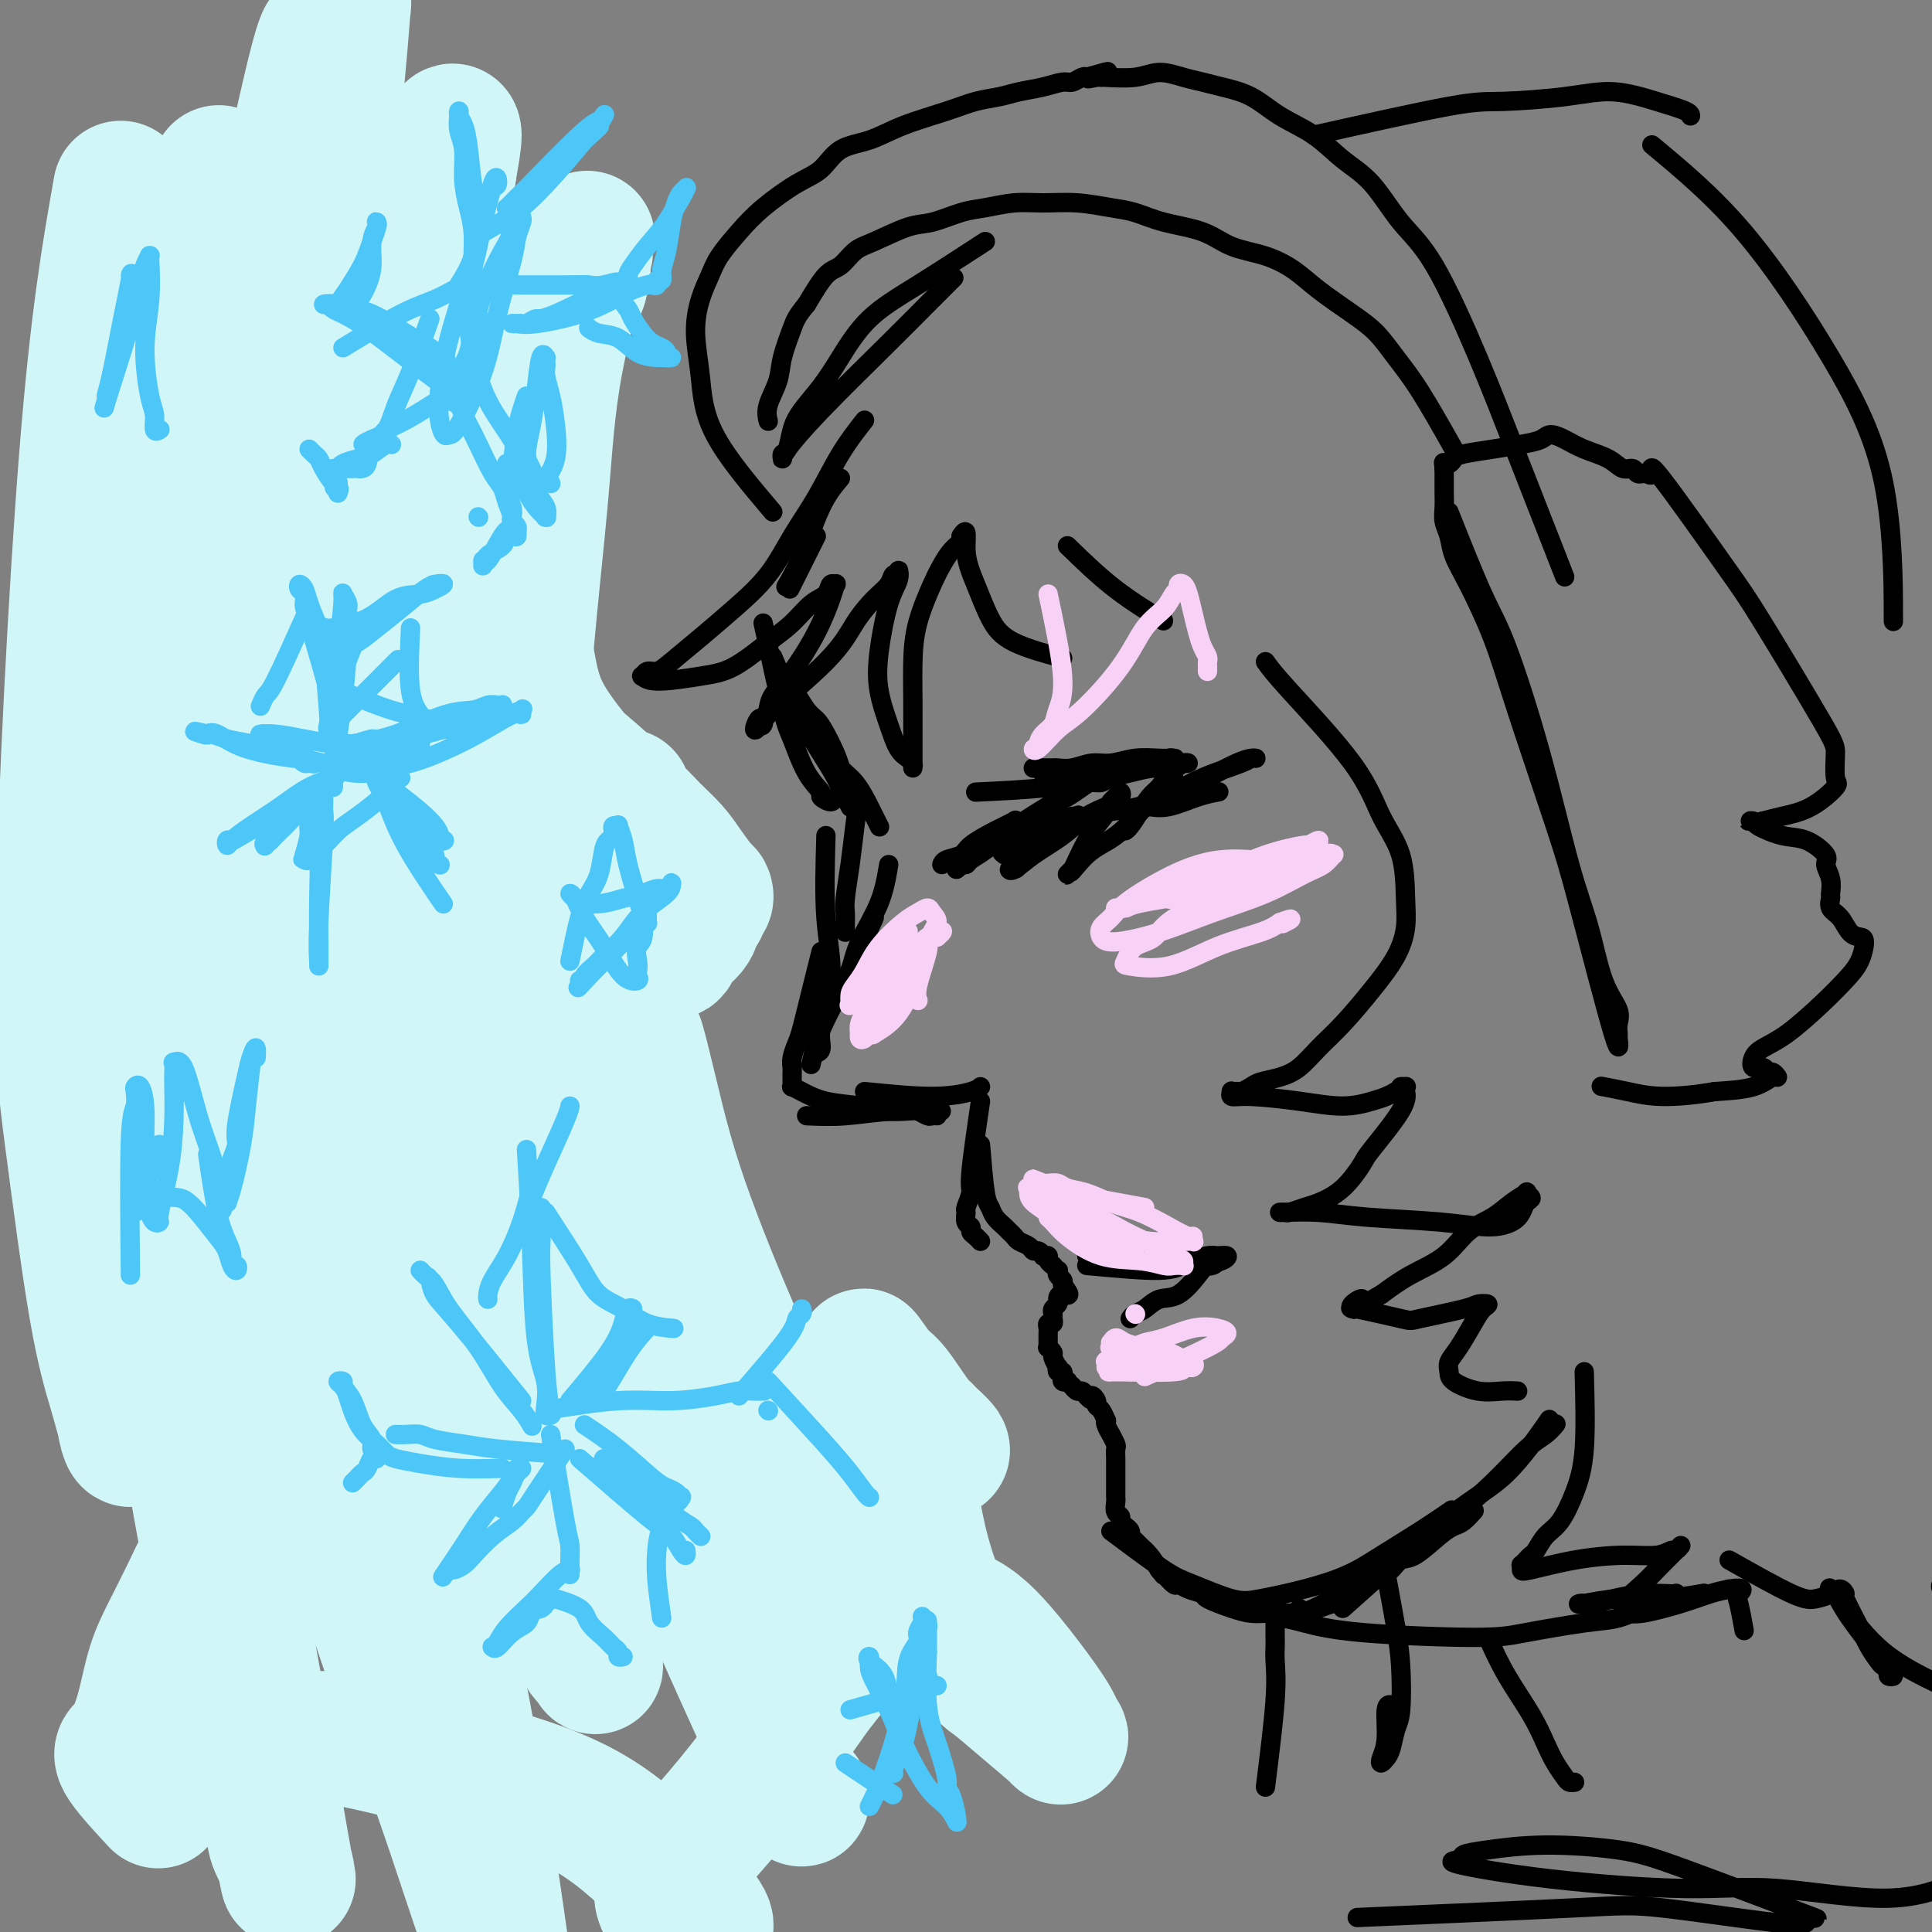 <svg viewBox='0 0 400 400' version='1.1' xmlns='http://www.w3.org/2000/svg' xmlns:xlink='http://www.w3.org/1999/xlink'><rect x="0" y="0" width="400" height="400" fill="#808080" stroke="none"/><g fill='none' stroke='#000000' stroke-width='4' stroke-linecap='round' stroke-linejoin='round'><path d='M174,99c-1.327,1.583 -2.655,3.167 -4,6c-1.345,2.833 -2.708,6.917 -4,10c-1.292,3.083 -2.512,5.167 -3,6c-0.488,0.833 -0.244,0.417 0,0'/><path d='M169,111c-2.083,4.167 -4.167,8.333 -5,10c-0.833,1.667 -0.417,0.833 0,0'/><path d='M158,129c1.530,7.110 3.059,14.219 4,18c0.941,3.781 1.292,4.233 2,6c0.708,1.767 1.772,4.848 3,7c1.228,2.152 2.619,3.375 3,4c0.381,0.625 -0.249,0.652 0,1c0.249,0.348 1.378,1.015 2,1c0.622,-0.015 0.739,-0.714 1,-1c0.261,-0.286 0.667,-0.158 1,-1c0.333,-0.842 0.594,-2.653 0,-5c-0.594,-2.347 -2.044,-5.230 -3,-7c-0.956,-1.770 -1.418,-2.426 -2,-3c-0.582,-0.574 -1.284,-1.067 -2,-2c-0.716,-0.933 -1.446,-2.307 -2,-3c-0.554,-0.693 -0.930,-0.704 -1,-1c-0.070,-0.296 0.168,-0.875 0,-1c-0.168,-0.125 -0.740,0.206 -1,0c-0.260,-0.206 -0.207,-0.947 0,-1c0.207,-0.053 0.570,0.584 1,2c0.430,1.416 0.928,3.613 2,6c1.072,2.387 2.718,4.966 4,7c1.282,2.034 2.199,3.525 3,5c0.801,1.475 1.485,2.936 2,4c0.515,1.064 0.861,1.733 1,2c0.139,0.267 0.069,0.134 0,0'/><path d='M160,136c1.755,4.242 3.510,8.485 5,11c1.490,2.515 2.713,3.303 4,5c1.287,1.697 2.636,4.305 4,6c1.364,1.695 2.744,2.479 4,4c1.256,1.521 2.388,3.779 3,5c0.612,1.221 0.703,1.406 1,2c0.297,0.594 0.799,1.598 1,2c0.201,0.402 0.100,0.201 0,0'/><path d='M178,164c-0.340,2.245 -0.679,4.489 -1,7c-0.321,2.511 -0.622,5.288 -1,8c-0.378,2.712 -0.833,5.357 -1,7c-0.167,1.643 -0.045,2.283 0,3c0.045,0.717 0.012,1.512 0,2c-0.012,0.488 -0.003,0.670 0,1c0.003,0.330 0.001,0.809 0,1c-0.001,0.191 -0.000,0.096 0,0'/><path d='M184,179c-0.439,2.626 -0.878,5.253 -2,8c-1.122,2.747 -2.928,5.616 -4,8c-1.072,2.384 -1.412,4.285 -2,6c-0.588,1.715 -1.426,3.244 -2,4c-0.574,0.756 -0.886,0.739 -1,1c-0.114,0.261 -0.031,0.801 0,1c0.031,0.199 0.009,0.057 0,0c-0.009,-0.057 -0.004,-0.028 0,0'/><path d='M181,190c-2.136,4.708 -4.271,9.416 -6,13c-1.729,3.584 -3.051,6.043 -4,8c-0.949,1.957 -1.525,3.411 -2,5c-0.475,1.589 -0.850,3.311 -1,4c-0.150,0.689 -0.075,0.344 0,0'/><path d='M171,173c-0.176,6.091 -0.352,12.182 0,17c0.352,4.818 1.232,8.363 1,12c-0.232,3.637 -1.578,7.367 -2,10c-0.422,2.633 0.079,4.171 0,5c-0.079,0.829 -0.737,0.951 -1,1c-0.263,0.049 -0.132,0.024 0,0'/><path d='M170,197c-0.641,2.546 -1.282,5.092 -2,8c-0.718,2.908 -1.513,6.180 -2,8c-0.487,1.820 -0.666,2.190 -1,3c-0.334,0.810 -0.821,2.059 -1,3c-0.179,0.941 -0.048,1.572 0,2c0.048,0.428 0.013,0.653 0,1c-0.013,0.347 -0.003,0.815 0,1c0.003,0.185 -0.000,0.088 0,0c0.000,-0.088 0.004,-0.165 0,0c-0.004,0.165 -0.016,0.573 0,1c0.016,0.427 0.062,0.874 0,1c-0.062,0.126 -0.230,-0.068 0,0c0.230,0.068 0.860,0.397 2,1c1.140,0.603 2.791,1.481 5,2c2.209,0.519 4.977,0.679 7,1c2.023,0.321 3.301,0.804 5,1c1.699,0.196 3.818,0.105 5,0c1.182,-0.105 1.427,-0.224 2,0c0.573,0.224 1.473,0.792 2,1c0.527,0.208 0.680,0.056 1,0c0.320,-0.056 0.806,-0.016 1,0c0.194,0.016 0.097,0.008 0,0'/><path d='M179,226c5.071,0.506 10.143,1.012 14,1c3.857,-0.012 6.500,-0.542 8,-1c1.500,-0.458 1.857,-0.845 2,-1c0.143,-0.155 0.071,-0.077 0,0'/><path d='M167,231c2.518,0.113 5.036,0.226 8,0c2.964,-0.226 6.375,-0.792 10,-1c3.625,-0.208 7.464,-0.060 9,0c1.536,0.060 0.768,0.030 0,0'/><path d='M203,228c-0.876,5.974 -1.753,11.947 -2,15c-0.247,3.053 0.134,3.185 0,4c-0.134,0.815 -0.783,2.312 -1,3c-0.217,0.688 -0.003,0.565 0,1c0.003,0.435 -0.206,1.427 0,2c0.206,0.573 0.826,0.728 1,1c0.174,0.272 -0.098,0.660 0,1c0.098,0.340 0.565,0.630 1,1c0.435,0.370 0.839,0.820 1,1c0.161,0.180 0.081,0.090 0,0'/><path d='M203,237c0.325,3.933 0.650,7.866 1,10c0.350,2.134 0.724,2.470 1,3c0.276,0.530 0.454,1.255 1,2c0.546,0.745 1.459,1.509 2,2c0.541,0.491 0.708,0.710 1,1c0.292,0.290 0.708,0.651 1,1c0.292,0.349 0.461,0.686 1,1c0.539,0.314 1.450,0.606 2,1c0.550,0.394 0.740,0.889 1,1c0.260,0.111 0.590,-0.164 1,0c0.410,0.164 0.898,0.766 1,1c0.102,0.234 -0.184,0.100 0,0c0.184,-0.100 0.838,-0.166 1,0c0.162,0.166 -0.166,0.566 0,1c0.166,0.434 0.828,0.904 1,1c0.172,0.096 -0.146,-0.182 0,0c0.146,0.182 0.757,0.822 1,1c0.243,0.178 0.117,-0.107 0,0c-0.117,0.107 -0.224,0.606 0,1c0.224,0.394 0.778,0.684 1,1c0.222,0.316 0.111,0.658 0,1'/><path d='M220,266c2.386,2.880 0.850,2.081 0,2c-0.850,-0.081 -1.013,0.555 -1,1c0.013,0.445 0.201,0.698 0,1c-0.201,0.302 -0.790,0.655 -1,1c-0.210,0.345 -0.042,0.684 0,1c0.042,0.316 -0.041,0.609 0,1c0.041,0.391 0.207,0.878 0,1c-0.207,0.122 -0.788,-0.122 -1,0c-0.212,0.122 -0.057,0.611 0,1c0.057,0.389 0.014,0.678 0,1c-0.014,0.322 0.000,0.678 0,1c-0.000,0.322 -0.015,0.610 0,1c0.015,0.390 0.060,0.883 0,1c-0.060,0.117 -0.226,-0.141 0,0c0.226,0.141 0.844,0.683 1,1c0.156,0.317 -0.151,0.410 0,1c0.151,0.590 0.758,1.679 1,2c0.242,0.321 0.118,-0.125 0,0c-0.118,0.125 -0.229,0.822 0,1c0.229,0.178 0.797,-0.162 1,0c0.203,0.162 0.039,0.827 0,1c-0.039,0.173 0.046,-0.146 0,0c-0.046,0.146 -0.223,0.756 0,1c0.223,0.244 0.847,0.122 1,0c0.153,-0.122 -0.166,-0.244 0,0c0.166,0.244 0.818,0.853 1,1c0.182,0.147 -0.106,-0.167 0,0c0.106,0.167 0.605,0.814 1,1c0.395,0.186 0.684,-0.090 1,0c0.316,0.090 0.658,0.545 1,1'/><path d='M225,289c1.400,1.655 0.901,0.294 1,0c0.099,-0.294 0.797,0.481 1,1c0.203,0.519 -0.090,0.782 0,1c0.090,0.218 0.564,0.392 1,1c0.436,0.608 0.834,1.649 1,2c0.166,0.351 0.101,0.010 0,0c-0.101,-0.010 -0.237,0.311 0,1c0.237,0.689 0.848,1.747 1,2c0.152,0.253 -0.155,-0.297 0,0c0.155,0.297 0.774,1.442 1,2c0.226,0.558 0.061,0.530 0,1c-0.061,0.470 -0.016,1.438 0,2c0.016,0.562 0.004,0.718 0,1c-0.004,0.282 -0.001,0.692 0,1c0.001,0.308 0.001,0.515 0,1c-0.001,0.485 -0.001,1.247 0,2c0.001,0.753 0.004,1.497 0,2c-0.004,0.503 -0.016,0.764 0,1c0.016,0.236 0.061,0.445 0,1c-0.061,0.555 -0.228,1.454 0,2c0.228,0.546 0.850,0.738 1,1c0.150,0.262 -0.171,0.595 0,1c0.171,0.405 0.834,0.882 1,1c0.166,0.118 -0.163,-0.124 0,0c0.163,0.124 0.820,0.613 1,1c0.180,0.387 -0.118,0.673 0,1c0.118,0.327 0.650,0.696 1,1c0.350,0.304 0.517,0.543 1,1c0.483,0.457 1.281,1.130 2,2c0.719,0.870 1.360,1.935 2,3'/><path d='M240,325c1.509,1.958 0.780,0.854 1,1c0.220,0.146 1.389,1.544 2,2c0.611,0.456 0.662,-0.029 1,0c0.338,0.029 0.961,0.572 2,1c1.039,0.428 2.494,0.742 3,1c0.506,0.258 0.064,0.462 1,1c0.936,0.538 3.252,1.412 5,2c1.748,0.588 2.929,0.890 4,1c1.071,0.110 2.033,0.026 3,0c0.967,-0.026 1.938,0.004 3,0c1.062,-0.004 2.213,-0.041 3,0c0.787,0.041 1.208,0.162 2,0c0.792,-0.162 1.954,-0.606 3,-1c1.046,-0.394 1.975,-0.740 3,-1c1.025,-0.260 2.148,-0.436 3,-1c0.852,-0.564 1.435,-1.518 2,-2c0.565,-0.482 1.111,-0.494 2,-1c0.889,-0.506 2.121,-1.508 3,-2c0.879,-0.492 1.404,-0.475 2,-1c0.596,-0.525 1.261,-1.593 2,-2c0.739,-0.407 1.550,-0.155 3,-1c1.450,-0.845 3.538,-2.787 5,-4c1.462,-1.213 2.299,-1.696 3,-2c0.701,-0.304 1.266,-0.428 2,-1c0.734,-0.572 1.638,-1.592 2,-2c0.362,-0.408 0.181,-0.204 0,0'/><path d='M269,333c0.000,0.000 0.100,0.100 0.1,0.1'/><path d='M230,317c4.179,3.129 8.358,6.259 11,8c2.642,1.741 3.748,2.094 6,3c2.252,0.906 5.649,2.365 8,3c2.351,0.635 3.656,0.446 6,0c2.344,-0.446 5.729,-1.150 9,-2c3.271,-0.850 6.429,-1.847 9,-3c2.571,-1.153 4.555,-2.464 7,-4c2.445,-1.536 5.351,-3.298 8,-5c2.649,-1.702 5.043,-3.343 6,-4c0.957,-0.657 0.479,-0.328 0,0'/><path d='M266,335c2.586,-0.705 5.172,-1.410 8,-3c2.828,-1.590 5.897,-4.064 9,-6c3.103,-1.936 6.238,-3.333 9,-5c2.762,-1.667 5.150,-3.603 8,-6c2.850,-2.397 6.161,-5.255 9,-8c2.839,-2.745 5.205,-5.376 7,-7c1.795,-1.624 3.017,-2.239 4,-3c0.983,-0.761 1.726,-1.666 2,-2c0.274,-0.334 0.078,-0.095 0,0c-0.078,0.095 -0.039,0.048 0,0'/><path d='M278,333c8.179,-7.310 16.357,-14.619 22,-19c5.643,-4.381 8.750,-5.833 12,-9c3.250,-3.167 6.643,-8.048 8,-10c1.357,-1.952 0.679,-0.976 0,0'/><path d='M202,164c5.278,-0.248 10.556,-0.496 15,-1c4.444,-0.504 8.055,-1.263 11,-2c2.945,-0.737 5.223,-1.451 7,-2c1.777,-0.549 3.052,-0.932 4,-1c0.948,-0.068 1.567,0.178 2,0c0.433,-0.178 0.680,-0.781 1,-1c0.320,-0.219 0.715,-0.055 1,0c0.285,0.055 0.461,-0.000 0,0c-0.461,0.000 -1.557,0.056 -3,0c-1.443,-0.056 -3.231,-0.225 -5,0c-1.769,0.225 -3.519,0.845 -5,1c-1.481,0.155 -2.692,-0.155 -4,0c-1.308,0.155 -2.714,0.773 -4,1c-1.286,0.227 -2.452,0.061 -3,0c-0.548,-0.061 -0.476,-0.016 -1,0c-0.524,0.016 -1.643,0.004 -2,0c-0.357,-0.004 0.047,-0.001 0,0c-0.047,0.001 -0.545,-0.001 -1,0c-0.455,0.001 -0.867,0.004 -1,0c-0.133,-0.004 0.011,-0.015 0,0c-0.011,0.015 -0.178,0.056 0,0c0.178,-0.056 0.702,-0.207 1,0c0.298,0.207 0.371,0.774 1,1c0.629,0.226 1.815,0.113 3,0'/><path d='M219,160c0.784,0.199 1.244,0.197 3,0c1.756,-0.197 4.808,-0.589 7,-1c2.192,-0.411 3.525,-0.842 5,-1c1.475,-0.158 3.091,-0.042 4,0c0.909,0.042 1.109,0.011 2,0c0.891,-0.011 2.472,-0.003 3,0c0.528,0.003 0.002,0.001 0,0c-0.002,-0.001 0.519,-0.001 1,0c0.481,0.001 0.923,0.004 1,0c0.077,-0.004 -0.211,-0.016 0,0c0.211,0.016 0.921,0.060 1,0c0.079,-0.060 -0.472,-0.224 -1,0c-0.528,0.224 -1.033,0.834 -2,1c-0.967,0.166 -2.395,-0.114 -4,0c-1.605,0.114 -3.388,0.621 -5,1c-1.612,0.379 -3.055,0.630 -4,1c-0.945,0.370 -1.394,0.858 -2,1c-0.606,0.142 -1.369,-0.062 -2,0c-0.631,0.062 -1.130,0.391 -2,1c-0.870,0.609 -2.110,1.500 -3,2c-0.890,0.500 -1.429,0.610 -2,1c-0.571,0.390 -1.175,1.061 -2,2c-0.825,0.939 -1.871,2.147 -3,3c-1.129,0.853 -2.341,1.352 -3,2c-0.659,0.648 -0.765,1.446 -1,2c-0.235,0.554 -0.599,0.864 -1,1c-0.401,0.136 -0.839,0.098 -1,0c-0.161,-0.098 -0.043,-0.257 0,0c0.043,0.257 0.012,0.931 0,1c-0.012,0.069 -0.006,-0.465 0,-1'/><path d='M208,176c-1.931,1.806 2.242,-0.678 5,-2c2.758,-1.322 4.100,-1.481 5,-2c0.900,-0.519 1.357,-1.398 2,-2c0.643,-0.602 1.471,-0.926 2,-1c0.529,-0.074 0.758,0.101 1,0c0.242,-0.101 0.496,-0.480 0,0c-0.496,0.480 -1.743,1.817 -3,3c-1.257,1.183 -2.523,2.211 -4,3c-1.477,0.789 -3.165,1.338 -4,2c-0.835,0.662 -0.816,1.437 -1,2c-0.184,0.563 -0.570,0.914 -1,1c-0.430,0.086 -0.903,-0.091 -1,0c-0.097,0.091 0.181,0.452 1,0c0.819,-0.452 2.180,-1.718 4,-3c1.820,-1.282 4.098,-2.581 6,-4c1.902,-1.419 3.427,-2.960 5,-4c1.573,-1.040 3.193,-1.581 4,-2c0.807,-0.419 0.801,-0.716 1,-1c0.199,-0.284 0.602,-0.555 1,-1c0.398,-0.445 0.790,-1.062 1,-1c0.210,0.062 0.236,0.805 0,1c-0.236,0.195 -0.736,-0.159 -1,0c-0.264,0.159 -0.294,0.830 -1,2c-0.706,1.170 -2.088,2.839 -3,4c-0.912,1.161 -1.356,1.814 -2,3c-0.644,1.186 -1.490,2.903 -2,4c-0.510,1.097 -0.683,1.572 -1,2c-0.317,0.428 -0.778,0.807 -1,1c-0.222,0.193 -0.206,0.198 0,0c0.206,-0.198 0.603,-0.599 1,-1'/><path d='M222,180c-0.990,1.801 1.033,-1.196 3,-3c1.967,-1.804 3.876,-2.416 6,-4c2.124,-1.584 4.462,-4.139 6,-6c1.538,-1.861 2.277,-3.028 3,-4c0.723,-0.972 1.431,-1.747 2,-2c0.569,-0.253 0.998,0.018 1,0c0.002,-0.018 -0.423,-0.324 -1,0c-0.577,0.324 -1.307,1.278 -2,2c-0.693,0.722 -1.349,1.213 -2,2c-0.651,0.787 -1.298,1.871 -2,3c-0.702,1.129 -1.458,2.304 -2,3c-0.542,0.696 -0.869,0.913 -1,1c-0.131,0.087 -0.065,0.043 0,0'/><path d='M230,168c2.719,-0.362 5.437,-0.724 9,-2c3.563,-1.276 7.970,-3.467 11,-5c3.030,-1.533 4.681,-2.409 6,-3c1.319,-0.591 2.304,-0.896 3,-1c0.696,-0.104 1.102,-0.007 1,0c-0.102,0.007 -0.714,-0.076 -1,0c-0.286,0.076 -0.248,0.310 -2,1c-1.752,0.690 -5.295,1.835 -8,3c-2.705,1.165 -4.571,2.351 -6,3c-1.429,0.649 -2.420,0.762 -3,1c-0.580,0.238 -0.748,0.601 -1,1c-0.252,0.399 -0.589,0.832 -1,1c-0.411,0.168 -0.898,0.069 -1,0c-0.102,-0.069 0.180,-0.110 1,0c0.820,0.110 2.179,0.370 4,0c1.821,-0.370 4.106,-1.369 6,-2c1.894,-0.631 3.398,-0.895 4,-1c0.602,-0.105 0.301,-0.053 0,0'/><path d='M220,165c-4.167,2.557 -8.334,5.115 -11,7c-2.666,1.885 -3.830,3.099 -5,4c-1.170,0.901 -2.347,1.491 -3,2c-0.653,0.509 -0.782,0.937 -1,1c-0.218,0.063 -0.526,-0.241 -1,0c-0.474,0.241 -1.112,1.025 -1,1c0.112,-0.025 0.976,-0.861 1,-1c0.024,-0.139 -0.793,0.418 0,0c0.793,-0.418 3.196,-1.812 5,-3c1.804,-1.188 3.009,-2.170 4,-3c0.991,-0.830 1.768,-1.509 2,-2c0.232,-0.491 -0.083,-0.794 0,-1c0.083,-0.206 0.562,-0.315 0,0c-0.562,0.315 -2.165,1.055 -4,2c-1.835,0.945 -3.903,2.096 -5,3c-1.097,0.904 -1.222,1.562 -2,2c-0.778,0.438 -2.210,0.656 -3,1c-0.790,0.344 -0.940,0.812 -1,1c-0.060,0.188 -0.030,0.094 0,0'/><path d='M179,87c-1.670,2.129 -3.340,4.259 -5,7c-1.660,2.741 -3.309,6.094 -5,9c-1.691,2.906 -3.422,5.366 -5,8c-1.578,2.634 -3.003,5.442 -5,8c-1.997,2.558 -4.566,4.866 -7,7c-2.434,2.134 -4.733,4.092 -7,6c-2.267,1.908 -4.503,3.764 -6,5c-1.497,1.236 -2.254,1.852 -3,2c-0.746,0.148 -1.482,-0.174 -2,0c-0.518,0.174 -0.820,0.842 -1,1c-0.180,0.158 -0.240,-0.194 0,0c0.240,0.194 0.780,0.934 3,1c2.220,0.066 6.120,-0.542 9,-1c2.880,-0.458 4.740,-0.765 7,-2c2.260,-1.235 4.920,-3.396 7,-5c2.080,-1.604 3.580,-2.650 5,-4c1.420,-1.350 2.759,-3.004 4,-4c1.241,-0.996 2.383,-1.332 3,-2c0.617,-0.668 0.708,-1.666 1,-2c0.292,-0.334 0.785,-0.005 1,0c0.215,0.005 0.152,-0.316 0,0c-0.152,0.316 -0.394,1.267 -1,3c-0.606,1.733 -1.577,4.246 -3,7c-1.423,2.754 -3.299,5.748 -5,8c-1.701,2.252 -3.227,3.760 -4,5c-0.773,1.240 -0.792,2.211 -1,3c-0.208,0.789 -0.604,1.394 -1,2'/><path d='M158,149c-2.638,4.278 -1.732,0.974 -1,0c0.732,-0.974 1.291,0.381 1,1c-0.291,0.619 -1.430,0.500 1,-2c2.430,-2.500 8.430,-7.382 12,-11c3.570,-3.618 4.712,-5.973 6,-8c1.288,-2.027 2.723,-3.725 4,-5c1.277,-1.275 2.396,-2.127 3,-3c0.604,-0.873 0.692,-1.768 1,-2c0.308,-0.232 0.836,0.200 1,0c0.164,-0.200 -0.035,-1.032 0,-1c0.035,0.032 0.302,0.927 0,2c-0.302,1.073 -1.175,2.325 -2,5c-0.825,2.675 -1.602,6.772 -2,10c-0.398,3.228 -0.418,5.586 0,8c0.418,2.414 1.275,4.885 2,7c0.725,2.115 1.319,3.873 2,5c0.681,1.127 1.450,1.624 2,2c0.550,0.376 0.879,0.631 1,1c0.121,0.369 0.032,0.853 0,1c-0.032,0.147 -0.007,-0.043 0,-1c0.007,-0.957 -0.002,-2.682 0,-5c0.002,-2.318 0.017,-5.229 0,-8c-0.017,-2.771 -0.066,-5.403 0,-8c0.066,-2.597 0.246,-5.157 1,-8c0.754,-2.843 2.083,-5.967 3,-8c0.917,-2.033 1.423,-2.976 2,-4c0.577,-1.024 1.227,-2.130 2,-3c0.773,-0.870 1.670,-1.503 2,-2c0.330,-0.497 0.094,-0.856 0,-1c-0.094,-0.144 -0.047,-0.072 0,0'/><path d='M199,111c1.535,-2.434 0.872,0.479 1,3c0.128,2.521 1.048,4.648 2,7c0.952,2.352 1.936,4.929 3,7c1.064,2.071 2.210,3.634 5,5c2.790,1.366 7.226,2.533 9,3c1.774,0.467 0.887,0.233 0,0'/><path d='M221,113c3.222,3.133 6.444,6.267 10,9c3.556,2.733 7.444,5.067 9,6c1.556,0.933 0.778,0.467 0,0'/><path d='M262,137c0.793,1.123 1.585,2.245 5,6c3.415,3.755 9.452,10.141 13,15c3.548,4.859 4.607,8.191 6,11c1.393,2.809 3.120,5.095 4,8c0.880,2.905 0.915,6.429 1,9c0.085,2.571 0.221,4.189 0,6c-0.221,1.811 -0.800,3.815 -2,6c-1.200,2.185 -3.023,4.550 -5,7c-1.977,2.450 -4.109,4.985 -6,7c-1.891,2.015 -3.542,3.509 -5,5c-1.458,1.491 -2.723,2.978 -4,4c-1.277,1.022 -2.567,1.580 -4,2c-1.433,0.420 -3.010,0.701 -4,1c-0.990,0.299 -1.394,0.616 -2,1c-0.606,0.384 -1.416,0.834 -2,1c-0.584,0.166 -0.943,0.048 -1,0c-0.057,-0.048 0.188,-0.028 0,0c-0.188,0.028 -0.809,0.063 -1,0c-0.191,-0.063 0.047,-0.222 0,0c-0.047,0.222 -0.378,0.827 0,1c0.378,0.173 1.466,-0.086 4,0c2.534,0.086 6.513,0.518 10,1c3.487,0.482 6.481,1.016 9,1c2.519,-0.016 4.563,-0.581 6,-1c1.437,-0.419 2.268,-0.691 3,-1c0.732,-0.309 1.366,-0.654 2,-1'/><path d='M289,226c1.868,-0.693 1.038,-0.924 1,-1c-0.038,-0.076 0.714,0.004 1,0c0.286,-0.004 0.104,-0.093 0,0c-0.104,0.093 -0.129,0.367 0,1c0.129,0.633 0.414,1.627 -1,4c-1.414,2.373 -4.527,6.127 -6,8c-1.473,1.873 -1.305,1.865 -2,3c-0.695,1.135 -2.252,3.415 -4,5c-1.748,1.585 -3.688,2.477 -5,3c-1.312,0.523 -1.997,0.676 -3,1c-1.003,0.324 -2.323,0.819 -3,1c-0.677,0.181 -0.712,0.048 -1,0c-0.288,-0.048 -0.830,-0.010 -1,0c-0.170,0.010 0.033,-0.009 0,0c-0.033,0.009 -0.302,0.045 1,0c1.302,-0.045 4.176,-0.172 7,0c2.824,0.172 5.597,0.643 10,1c4.403,0.357 10.436,0.600 15,1c4.564,0.400 7.659,0.955 10,1c2.341,0.045 3.929,-0.422 5,-1c1.071,-0.578 1.624,-1.266 2,-2c0.376,-0.734 0.576,-1.512 1,-2c0.424,-0.488 1.073,-0.685 1,-1c-0.073,-0.315 -0.868,-0.746 -1,-1c-0.132,-0.254 0.400,-0.329 0,0c-0.400,0.329 -1.733,1.063 -3,2c-1.267,0.937 -2.469,2.077 -4,3c-1.531,0.923 -3.390,1.629 -5,3c-1.610,1.371 -2.972,3.408 -5,5c-2.028,1.592 -4.722,2.741 -7,4c-2.278,1.259 -4.139,2.630 -6,4'/><path d='M286,268c-5.582,3.275 -4.036,1.464 -4,1c0.036,-0.464 -1.436,0.419 -2,1c-0.564,0.581 -0.219,0.861 0,1c0.219,0.139 0.311,0.136 0,0c-0.311,-0.136 -1.024,-0.404 1,0c2.024,0.404 6.785,1.481 9,2c2.215,0.519 1.883,0.481 4,0c2.117,-0.481 6.681,-1.404 9,-2c2.319,-0.596 2.391,-0.865 3,-1c0.609,-0.135 1.753,-0.135 2,0c0.247,0.135 -0.403,0.406 -1,1c-0.597,0.594 -1.141,1.509 -2,3c-0.859,1.491 -2.034,3.556 -3,5c-0.966,1.444 -1.725,2.268 -2,3c-0.275,0.732 -0.066,1.373 0,2c0.066,0.627 -0.010,1.240 1,2c1.010,0.760 3.106,1.668 5,2c1.894,0.332 3.587,0.089 5,0c1.413,-0.089 2.547,-0.026 3,0c0.453,0.026 0.227,0.013 0,0'/><path d='M225,262c5.850,0.544 11.700,1.088 15,1c3.300,-0.088 4.051,-0.809 5,-1c0.949,-0.191 2.095,0.149 3,0c0.905,-0.149 1.569,-0.786 2,-1c0.431,-0.214 0.629,-0.005 1,0c0.371,0.005 0.915,-0.194 1,0c0.085,0.194 -0.290,0.780 -1,1c-0.710,0.220 -1.755,0.074 -3,0c-1.245,-0.074 -2.689,-0.076 -4,0c-1.311,0.076 -2.488,0.231 -4,0c-1.512,-0.231 -3.360,-0.846 -5,-1c-1.640,-0.154 -3.071,0.155 -4,0c-0.929,-0.155 -1.355,-0.774 -2,-1c-0.645,-0.226 -1.510,-0.058 -2,0c-0.490,0.058 -0.606,0.005 -1,0c-0.394,-0.005 -1.068,0.037 -1,0c0.068,-0.037 0.876,-0.153 2,0c1.124,0.153 2.562,0.577 4,1'/><path d='M231,261c2.142,0.138 5.496,-0.016 8,0c2.504,0.016 4.158,0.204 6,0c1.842,-0.204 3.870,-0.798 5,-1c1.130,-0.202 1.360,-0.012 2,0c0.640,0.012 1.691,-0.154 2,0c0.309,0.154 -0.122,0.628 -1,1c-0.878,0.372 -2.203,0.642 -3,1c-0.797,0.358 -1.068,0.802 -2,2c-0.932,1.198 -2.527,3.148 -4,4c-1.473,0.852 -2.826,0.607 -4,1c-1.174,0.393 -2.170,1.425 -3,2c-0.830,0.575 -1.493,0.693 -2,1c-0.507,0.307 -0.859,0.802 -1,1c-0.141,0.198 -0.070,0.099 0,0'/><path d='M300,106c2.563,6.443 5.127,12.885 7,17c1.873,4.115 3.056,5.902 5,11c1.944,5.098 4.648,13.508 7,22c2.352,8.492 4.353,17.066 6,23c1.647,5.934 2.939,9.229 4,13c1.061,3.771 1.892,8.018 3,11c1.108,2.982 2.493,4.700 3,6c0.507,1.300 0.135,2.182 0,3c-0.135,0.818 -0.034,1.573 0,2c0.034,0.427 -0.000,0.525 0,1c0.000,0.475 0.034,1.326 0,1c-0.034,-0.326 -0.137,-1.828 0,-1c0.137,0.828 0.513,3.987 -1,-1c-1.513,-4.987 -4.915,-18.122 -7,-26c-2.085,-7.878 -2.853,-10.501 -5,-17c-2.147,-6.499 -5.674,-16.875 -8,-24c-2.326,-7.125 -3.450,-11.000 -5,-15c-1.550,-4.000 -3.526,-8.124 -5,-11c-1.474,-2.876 -2.448,-4.503 -3,-6c-0.552,-1.497 -0.684,-2.863 -1,-4c-0.316,-1.137 -0.817,-2.045 -1,-3c-0.183,-0.955 -0.049,-1.959 0,-3c0.049,-1.041 0.013,-2.121 0,-3c-0.013,-0.879 -0.004,-1.559 0,-2c0.004,-0.441 0.001,-0.644 0,-1c-0.001,-0.356 -0.000,-0.865 0,-1c0.000,-0.135 0.000,0.104 0,0c-0.000,-0.104 -0.000,-0.552 0,-1'/><path d='M299,97c-0.297,-2.720 -0.038,-0.522 0,0c0.038,0.522 -0.144,-0.634 0,-1c0.144,-0.366 0.614,0.056 1,0c0.386,-0.056 0.688,-0.592 1,-1c0.312,-0.408 0.635,-0.688 2,-1c1.365,-0.312 3.772,-0.656 6,-1c2.228,-0.344 4.278,-0.689 6,-1c1.722,-0.311 3.115,-0.589 4,-1c0.885,-0.411 1.262,-0.953 2,-1c0.738,-0.047 1.837,0.403 3,1c1.163,0.597 2.391,1.341 4,2c1.609,0.659 3.598,1.234 5,2c1.402,0.766 2.217,1.722 3,2c0.783,0.278 1.534,-0.121 2,0c0.466,0.121 0.645,0.764 1,1c0.355,0.236 0.885,0.067 1,0c0.115,-0.067 -0.184,-0.030 0,0c0.184,0.030 0.850,0.055 1,0c0.150,-0.055 -0.215,-0.189 0,0c0.215,0.189 1.010,0.701 1,0c-0.010,-0.701 -0.826,-2.616 2,1c2.826,3.616 9.292,12.762 13,18c3.708,5.238 4.657,6.566 8,12c3.343,5.434 9.078,14.972 12,20c2.922,5.028 3.030,5.546 3,7c-0.030,1.454 -0.199,3.843 0,5c0.199,1.157 0.765,1.083 0,2c-0.765,0.917 -2.860,2.824 -5,4c-2.140,1.176 -4.326,1.622 -6,2c-1.674,0.378 -2.837,0.689 -4,1'/><path d='M365,170c-1.923,0.462 -1.730,0.117 -2,0c-0.270,-0.117 -1.004,-0.006 -1,0c0.004,0.006 0.745,-0.094 1,0c0.255,0.094 0.025,0.380 1,1c0.975,0.620 3.155,1.572 5,2c1.845,0.428 3.356,0.332 5,1c1.644,0.668 3.422,2.100 4,3c0.578,0.900 -0.043,1.267 0,2c0.043,0.733 0.750,1.833 1,3c0.250,1.167 0.045,2.400 0,3c-0.045,0.600 0.071,0.567 0,1c-0.071,0.433 -0.330,1.332 0,2c0.330,0.668 1.250,1.105 2,2c0.750,0.895 1.332,2.247 2,3c0.668,0.753 1.424,0.905 2,1c0.576,0.095 0.973,0.133 1,1c0.027,0.867 -0.318,2.564 -1,4c-0.682,1.436 -1.703,2.611 -3,4c-1.297,1.389 -2.871,2.993 -5,5c-2.129,2.007 -4.812,4.417 -7,6c-2.188,1.583 -3.879,2.337 -5,3c-1.121,0.663 -1.671,1.234 -2,2c-0.329,0.766 -0.438,1.726 0,2c0.438,0.274 1.422,-0.139 2,0c0.578,0.139 0.748,0.828 1,1c0.252,0.172 0.584,-0.175 1,0c0.416,0.175 0.916,0.872 1,1c0.084,0.128 -0.247,-0.312 -1,0c-0.753,0.312 -1.930,1.375 -4,2c-2.070,0.625 -5.035,0.813 -8,1'/><path d='M355,226c-4.158,0.735 -8.053,1.073 -11,1c-2.947,-0.073 -4.947,-0.558 -7,-1c-2.053,-0.442 -4.158,-0.841 -5,-1c-0.842,-0.159 -0.421,-0.080 0,0'/><path d='M301,93c-2.486,-4.407 -4.972,-8.814 -7,-12c-2.028,-3.186 -3.598,-5.149 -5,-7c-1.402,-1.851 -2.637,-3.588 -4,-5c-1.363,-1.412 -2.853,-2.499 -5,-4c-2.147,-1.501 -4.952,-3.417 -7,-5c-2.048,-1.583 -3.341,-2.832 -5,-4c-1.659,-1.168 -3.686,-2.253 -6,-3c-2.314,-0.747 -4.917,-1.155 -7,-2c-2.083,-0.845 -3.647,-2.125 -6,-3c-2.353,-0.875 -5.496,-1.344 -8,-2c-2.504,-0.656 -4.369,-1.497 -6,-2c-1.631,-0.503 -3.026,-0.667 -5,-1c-1.974,-0.333 -4.525,-0.833 -7,-1c-2.475,-0.167 -4.875,0.001 -7,0c-2.125,-0.001 -3.976,-0.171 -6,0c-2.024,0.171 -4.222,0.683 -6,1c-1.778,0.317 -3.137,0.440 -5,1c-1.863,0.560 -4.232,1.558 -6,2c-1.768,0.442 -2.937,0.328 -5,1c-2.063,0.672 -5.020,2.130 -7,3c-1.980,0.870 -2.984,1.151 -4,2c-1.016,0.849 -2.043,2.267 -3,3c-0.957,0.733 -1.845,0.781 -3,2c-1.155,1.219 -2.578,3.610 -4,6'/><path d='M167,63c-2.113,2.533 -2.394,3.366 -3,5c-0.606,1.634 -1.535,4.071 -2,6c-0.465,1.929 -0.465,3.352 -1,5c-0.535,1.648 -1.606,3.521 -2,5c-0.394,1.479 -0.113,2.566 0,3c0.113,0.434 0.056,0.217 0,0'/><path d='M160,106c-4.767,-5.629 -9.534,-11.258 -12,-16c-2.466,-4.742 -2.632,-8.599 -3,-12c-0.368,-3.401 -0.938,-6.348 -1,-9c-0.062,-2.652 0.385,-5.008 1,-7c0.615,-1.992 1.399,-3.619 2,-5c0.601,-1.381 1.021,-2.518 2,-4c0.979,-1.482 2.518,-3.311 4,-5c1.482,-1.689 2.908,-3.239 5,-5c2.092,-1.761 4.848,-3.735 7,-5c2.152,-1.265 3.698,-1.823 5,-3c1.302,-1.177 2.360,-2.973 4,-4c1.640,-1.027 3.863,-1.283 6,-2c2.137,-0.717 4.187,-1.894 7,-3c2.813,-1.106 6.387,-2.141 9,-3c2.613,-0.859 4.265,-1.541 6,-2c1.735,-0.459 3.553,-0.696 5,-1c1.447,-0.304 2.524,-0.673 4,-1c1.476,-0.327 3.351,-0.610 5,-1c1.649,-0.390 3.071,-0.888 4,-1c0.929,-0.112 1.366,0.162 2,0c0.634,-0.162 1.467,-0.761 2,-1c0.533,-0.239 0.767,-0.120 1,0'/><path d='M225,16c8.073,-2.320 2.756,-0.620 1,0c-1.756,0.620 0.048,0.162 1,0c0.952,-0.162 1.051,-0.026 1,0c-0.051,0.026 -0.254,-0.057 1,0c1.254,0.057 3.964,0.252 6,0c2.036,-0.252 3.397,-0.953 5,-1c1.603,-0.047 3.448,0.560 5,1c1.552,0.440 2.812,0.714 4,1c1.188,0.286 2.304,0.586 4,1c1.696,0.414 3.971,0.942 6,2c2.029,1.058 3.811,2.645 6,4c2.189,1.355 4.784,2.479 7,4c2.216,1.521 4.054,3.438 6,5c1.946,1.562 3.999,2.768 6,5c2.001,2.232 3.949,5.492 6,8c2.051,2.508 4.204,4.266 7,9c2.796,4.734 6.234,12.444 9,19c2.766,6.556 4.860,11.957 8,20c3.140,8.043 7.326,18.726 9,23c1.674,4.274 0.837,2.137 0,0'/><path d='M204,50c-4.942,3.214 -9.884,6.428 -14,9c-4.116,2.572 -7.407,4.500 -10,7c-2.593,2.500 -4.487,5.570 -6,8c-1.513,2.430 -2.644,4.219 -4,6c-1.356,1.781 -2.938,3.552 -4,5c-1.062,1.448 -1.605,2.571 -2,4c-0.395,1.429 -0.642,3.165 -1,4c-0.358,0.835 -0.828,0.770 -1,1c-0.172,0.230 -0.046,0.755 0,1c0.046,0.245 0.012,0.209 0,0c-0.012,-0.209 -0.003,-0.593 1,-2c1.003,-1.407 2.998,-3.838 7,-8c4.002,-4.162 10.011,-10.054 14,-14c3.989,-3.946 5.959,-5.947 8,-8c2.041,-2.053 4.155,-4.158 5,-5c0.845,-0.842 0.423,-0.421 0,0'/><path d='M272,28c10.918,-2.442 21.836,-4.883 28,-6c6.164,-1.117 7.575,-0.909 11,-1c3.425,-0.091 8.865,-0.480 13,-1c4.135,-0.520 6.964,-1.173 10,-1c3.036,0.173 6.278,1.170 9,2c2.722,0.830 4.925,1.493 6,2c1.075,0.507 1.021,0.859 1,1c-0.021,0.141 -0.011,0.070 0,0'/><path d='M342,30c6.309,5.244 12.619,10.488 19,18c6.381,7.512 12.834,17.292 18,26c5.166,8.708 9.045,16.344 11,26c1.955,9.656 1.987,21.330 2,26c0.013,4.670 0.006,2.335 0,0'/><path d='M328,284c0.156,5.907 0.312,11.814 0,16c-0.312,4.186 -1.092,6.652 -2,9c-0.908,2.348 -1.945,4.579 -3,6c-1.055,1.421 -2.129,2.031 -3,3c-0.871,0.969 -1.540,2.297 -2,3c-0.460,0.703 -0.712,0.780 -1,1c-0.288,0.220 -0.612,0.582 -1,1c-0.388,0.418 -0.839,0.890 -1,1c-0.161,0.110 -0.033,-0.143 0,0c0.033,0.143 -0.028,0.680 0,1c0.028,0.320 0.144,0.421 2,0c1.856,-0.421 5.453,-1.366 9,-2c3.547,-0.634 7.046,-0.959 10,-1c2.954,-0.041 5.364,0.201 7,0c1.636,-0.201 2.497,-0.845 3,-1c0.503,-0.155 0.648,0.178 1,0c0.352,-0.178 0.911,-0.866 1,-1c0.089,-0.134 -0.292,0.287 -1,1c-0.708,0.713 -1.742,1.718 -3,3c-1.258,1.282 -2.739,2.843 -4,4c-1.261,1.157 -2.303,1.912 -3,3c-0.697,1.088 -1.051,2.509 -1,3c0.051,0.491 0.505,0.051 1,0c0.495,-0.051 1.030,0.285 3,0c1.970,-0.285 5.377,-1.192 8,-2c2.623,-0.808 4.464,-1.517 6,-2c1.536,-0.483 2.768,-0.742 4,-1'/><path d='M358,329c3.872,-0.589 2.553,0.440 2,1c-0.553,0.560 -0.341,0.651 0,2c0.341,1.349 0.812,3.957 1,5c0.188,1.043 0.094,0.522 0,0'/><path d='M358,323c5.006,2.825 10.011,5.651 13,7c2.989,1.349 3.961,1.222 5,1c1.039,-0.222 2.145,-0.537 3,-1c0.855,-0.463 1.461,-1.072 2,-1c0.539,0.072 1.013,0.825 1,1c-0.013,0.175 -0.512,-0.227 0,1c0.512,1.227 2.036,4.083 3,6c0.964,1.917 1.367,2.896 2,4c0.633,1.104 1.495,2.335 2,3c0.505,0.665 0.654,0.764 1,1c0.346,0.236 0.889,0.609 1,1c0.111,0.391 -0.211,0.801 0,1c0.211,0.199 0.954,0.186 1,0c0.046,-0.186 -0.604,-0.547 -1,-1c-0.396,-0.453 -0.539,-0.999 -2,-3c-1.461,-2.001 -4.242,-5.457 -6,-8c-1.758,-2.543 -2.493,-4.174 -3,-5c-0.507,-0.826 -0.786,-0.848 -1,-1c-0.214,-0.152 -0.362,-0.436 0,0c0.362,0.436 1.234,1.591 3,4c1.766,2.409 4.427,6.071 8,9c3.573,2.929 8.057,5.125 12,7c3.943,1.875 7.346,3.431 10,4c2.654,0.569 4.561,0.153 6,0c1.439,-0.153 2.411,-0.044 3,-1c0.589,-0.956 0.794,-2.978 1,-5'/><path d='M422,347c0.160,-2.416 -1.439,-5.457 -3,-8c-1.561,-2.543 -3.085,-4.588 -5,-6c-1.915,-1.412 -4.222,-2.193 -6,-3c-1.778,-0.807 -3.026,-1.642 -4,-2c-0.974,-0.358 -1.673,-0.240 -2,0c-0.327,0.240 -0.280,0.603 0,1c0.280,0.397 0.794,0.828 1,1c0.206,0.172 0.103,0.086 0,0'/><path d='M287,326c0.738,3.991 1.477,7.983 2,11c0.523,3.017 0.831,5.060 1,8c0.169,2.940 0.200,6.778 0,9c-0.200,2.222 -0.629,2.829 -1,4c-0.371,1.171 -0.684,2.907 -1,4c-0.316,1.093 -0.636,1.543 -1,2c-0.364,0.457 -0.773,0.921 -1,1c-0.227,0.079 -0.271,-0.227 0,-1c0.271,-0.773 0.856,-2.011 1,-4c0.144,-1.989 -0.154,-4.728 0,-6c0.154,-1.272 0.758,-1.078 1,-1c0.242,0.078 0.121,0.039 0,0'/><path d='M262,370c0.845,-6.780 1.691,-13.561 2,-18c0.309,-4.439 0.083,-6.537 0,-8c-0.083,-1.463 -0.022,-2.291 0,-3c0.022,-0.709 0.004,-1.298 0,-2c-0.004,-0.702 0.005,-1.516 0,-2c-0.005,-0.484 -0.025,-0.637 0,-1c0.025,-0.363 0.096,-0.936 1,-1c0.904,-0.064 2.642,0.382 5,1c2.358,0.618 5.336,1.407 12,2c6.664,0.593 17.015,0.989 23,1c5.985,0.011 7.606,-0.364 11,-1c3.394,-0.636 8.561,-1.533 12,-2c3.439,-0.467 5.148,-0.502 7,-1c1.852,-0.498 3.845,-1.458 5,-2c1.155,-0.542 1.472,-0.667 2,-1c0.528,-0.333 1.267,-0.874 2,-1c0.733,-0.126 1.461,0.161 2,0c0.539,-0.161 0.889,-0.772 1,-1c0.111,-0.228 -0.017,-0.072 0,0c0.017,0.072 0.180,0.061 -1,0c-1.180,-0.061 -3.702,-0.170 -6,0c-2.298,0.170 -4.371,0.620 -6,1c-1.629,0.380 -2.815,0.690 -4,1'/><path d='M330,332c-3.028,0.314 -2.099,0.099 -2,0c0.099,-0.099 -0.631,-0.083 -1,0c-0.369,0.083 -0.378,0.232 1,0c1.378,-0.232 4.143,-0.846 7,-1c2.857,-0.154 5.808,0.151 9,0c3.192,-0.151 6.626,-0.757 8,-1c1.374,-0.243 0.687,-0.121 0,0'/><path d='M308,339c1.203,2.631 2.406,5.261 4,8c1.594,2.739 3.579,5.585 5,8c1.421,2.415 2.279,4.398 3,6c0.721,1.602 1.304,2.821 2,4c0.696,1.179 1.506,2.316 2,3c0.494,0.684 0.671,0.915 1,1c0.329,0.085 0.808,0.024 1,0c0.192,-0.024 0.096,-0.012 0,0'/><path d='M281,397c17.622,-0.757 35.244,-1.514 45,-2c9.756,-0.486 11.647,-0.700 18,0c6.353,0.700 17.167,2.315 23,3c5.833,0.685 6.683,0.440 7,0c0.317,-0.440 0.099,-1.075 1,-1c0.901,0.075 2.920,0.860 -2,-1c-4.920,-1.860 -16.780,-6.366 -24,-9c-7.220,-2.634 -9.802,-3.396 -14,-4c-4.198,-0.604 -10.013,-1.050 -15,-1c-4.987,0.050 -9.146,0.597 -12,1c-2.854,0.403 -4.405,0.663 -5,1c-0.595,0.337 -0.235,0.753 -1,1c-0.765,0.247 -2.654,0.325 0,1c2.654,0.675 9.851,1.945 19,3c9.149,1.055 20.250,1.893 28,2c7.750,0.107 12.150,-0.518 19,0c6.850,0.518 16.152,2.178 23,2c6.848,-0.178 11.242,-2.194 13,-3c1.758,-0.806 0.879,-0.403 0,0'/></g>
<g fill='none' stroke='#D0F6F7' stroke-width='28' stroke-linecap='round' stroke-linejoin='round'><path d='M25,39c-2.365,13.375 -4.729,26.750 -7,55c-2.271,28.250 -4.448,71.377 -5,97c-0.552,25.623 0.521,33.744 2,45c1.479,11.256 3.364,25.648 5,35c1.636,9.352 3.022,13.666 4,17c0.978,3.334 1.548,5.690 2,7c0.452,1.310 0.785,1.576 1,2c0.215,0.424 0.313,1.007 0,1c-0.313,-0.007 -1.035,-0.603 -2,-9c-0.965,-8.397 -2.172,-24.593 -3,-40c-0.828,-15.407 -1.277,-30.024 -1,-46c0.277,-15.976 1.278,-33.310 2,-47c0.722,-13.690 1.163,-23.735 2,-33c0.837,-9.265 2.070,-17.751 4,-28c1.930,-10.249 4.558,-22.260 7,-31c2.442,-8.740 4.699,-14.208 6,-18c1.301,-3.792 1.648,-5.906 2,-7c0.352,-1.094 0.711,-1.166 1,-2c0.289,-0.834 0.507,-2.428 0,0c-0.507,2.428 -1.740,8.878 -4,18c-2.260,9.122 -5.547,20.917 -8,39c-2.453,18.083 -4.072,42.454 -5,67c-0.928,24.546 -1.164,49.269 1,73c2.164,23.731 6.730,46.472 10,64c3.270,17.528 5.245,29.843 8,42c2.755,12.157 6.291,24.155 8,31c1.709,6.845 1.592,8.536 2,10c0.408,1.464 1.341,2.702 2,5c0.659,2.298 1.046,5.657 0,0c-1.046,-5.657 -3.523,-20.328 -6,-35'/><path d='M53,351c-2.880,-16.114 -7.080,-38.898 -10,-62c-2.920,-23.102 -4.560,-46.521 -5,-69c-0.440,-22.479 0.319,-44.016 1,-59c0.681,-14.984 1.282,-23.413 6,-49c4.718,-25.587 13.552,-68.333 18,-88c4.448,-19.667 4.509,-16.257 5,-16c0.491,0.257 1.412,-2.640 2,-4c0.588,-1.360 0.842,-1.182 1,-2c0.158,-0.818 0.220,-2.631 0,0c-0.220,2.631 -0.721,9.707 -2,22c-1.279,12.293 -3.338,29.805 -5,51c-1.662,21.195 -2.929,46.075 -4,73c-1.071,26.925 -1.945,55.895 0,85c1.945,29.105 6.710,58.343 12,80c5.290,21.657 11.105,35.731 16,49c4.895,13.269 8.869,25.731 11,32c2.131,6.269 2.419,6.343 3,7c0.581,0.657 1.454,1.896 2,4c0.546,2.104 0.764,5.072 0,0c-0.764,-5.072 -2.510,-18.183 -5,-33c-2.490,-14.817 -5.725,-31.341 -9,-47c-3.275,-15.659 -6.590,-30.453 -9,-47c-2.410,-16.547 -3.914,-34.848 -5,-55c-1.086,-20.152 -1.752,-42.156 -1,-65c0.752,-22.844 2.924,-46.529 6,-66c3.076,-19.471 7.056,-34.728 9,-44c1.944,-9.272 1.851,-12.557 2,-15c0.149,-2.443 0.540,-4.042 1,-5c0.460,-0.958 0.989,-1.274 1,0c0.011,1.274 -0.494,4.137 -1,7'/><path d='M93,35c-0.669,5.063 -2.340,14.221 -4,29c-1.660,14.779 -3.308,35.179 -5,54c-1.692,18.821 -3.427,36.064 1,72c4.427,35.936 15.015,90.567 22,118c6.985,27.433 10.366,27.670 12,29c1.634,1.330 1.522,3.752 2,5c0.478,1.248 1.546,1.321 2,2c0.454,0.679 0.293,1.965 0,0c-0.293,-1.965 -0.717,-7.181 -3,-19c-2.283,-11.819 -6.426,-30.240 -9,-44c-2.574,-13.760 -3.579,-22.860 -5,-36c-1.421,-13.140 -3.256,-30.322 -4,-43c-0.744,-12.678 -0.395,-20.852 0,-29c0.395,-8.148 0.837,-16.271 1,-21c0.163,-4.729 0.048,-6.066 0,-7c-0.048,-0.934 -0.028,-1.467 0,-3c0.028,-1.533 0.063,-4.067 1,0c0.937,4.067 2.776,14.735 4,24c1.224,9.265 1.835,17.127 3,26c1.165,8.873 2.886,18.755 4,24c1.114,5.245 1.622,5.851 2,7c0.378,1.149 0.626,2.839 1,4c0.374,1.161 0.873,1.791 1,2c0.127,0.209 -0.120,-0.005 0,0c0.120,0.005 0.607,0.229 2,-5c1.393,-5.229 3.694,-15.912 5,-25c1.306,-9.088 1.618,-16.580 2,-21c0.382,-4.420 0.834,-5.767 1,-7c0.166,-1.233 0.048,-2.352 0,-3c-0.048,-0.648 -0.024,-0.824 0,-1'/><path d='M129,167c0.435,-4.755 0.022,-0.643 0,2c-0.022,2.643 0.346,3.818 1,6c0.654,2.182 1.594,5.371 2,8c0.406,2.629 0.278,4.699 1,7c0.722,2.301 2.295,4.832 3,6c0.705,1.168 0.542,0.971 1,1c0.458,0.029 1.538,0.283 2,0c0.462,-0.283 0.305,-1.103 1,-2c0.695,-0.897 2.243,-1.872 3,-3c0.757,-1.128 0.725,-2.411 1,-3c0.275,-0.589 0.857,-0.484 1,-1c0.143,-0.516 -0.153,-1.653 0,-2c0.153,-0.347 0.755,0.095 1,0c0.245,-0.095 0.134,-0.727 0,-1c-0.134,-0.273 -0.291,-0.185 -1,-1c-0.709,-0.815 -1.970,-2.531 -3,-4c-1.030,-1.469 -1.830,-2.692 -3,-4c-1.170,-1.308 -2.712,-2.701 -4,-4c-1.288,-1.299 -2.323,-2.502 -5,-5c-2.677,-2.498 -6.997,-6.289 -9,-8c-2.003,-1.711 -1.688,-1.342 -3,-3c-1.312,-1.658 -4.251,-5.341 -6,-9c-1.749,-3.659 -2.307,-7.292 -3,-11c-0.693,-3.708 -1.522,-7.492 -2,-12c-0.478,-4.508 -0.606,-9.741 0,-16c0.606,-6.259 1.946,-13.544 3,-19c1.054,-5.456 1.822,-9.084 3,-13c1.178,-3.916 2.765,-8.119 4,-11c1.235,-2.881 2.117,-4.441 3,-6'/><path d='M120,59c1.488,-5.162 0.208,-3.066 0,-3c-0.208,0.066 0.656,-1.898 1,-3c0.344,-1.102 0.168,-1.341 0,-1c-0.168,0.341 -0.328,1.261 0,0c0.328,-1.261 1.143,-4.705 0,-1c-1.143,3.705 -4.244,14.558 -6,24c-1.756,9.442 -2.166,17.472 -3,27c-0.834,9.528 -2.092,20.554 -3,31c-0.908,10.446 -1.467,20.312 0,41c1.467,20.688 4.962,52.199 7,67c2.038,14.801 2.621,12.892 4,17c1.379,4.108 3.553,14.231 5,20c1.447,5.769 2.166,7.183 3,10c0.834,2.817 1.782,7.037 3,11c1.218,3.963 2.704,7.668 4,10c1.296,2.332 2.400,3.292 3,4c0.600,0.708 0.697,1.164 1,2c0.303,0.836 0.814,2.053 1,0c0.186,-2.053 0.049,-7.375 -1,-16c-1.049,-8.625 -3.009,-20.553 -4,-26c-0.991,-5.447 -1.013,-4.413 -1,-5c0.013,-0.587 0.060,-2.796 0,-1c-0.060,1.796 -0.226,7.598 1,17c1.226,9.402 3.845,22.403 7,33c3.155,10.597 6.846,18.789 11,28c4.154,9.211 8.772,19.441 11,24c2.228,4.559 2.065,3.445 2,3c-0.065,-0.445 -0.033,-0.223 0,0'/><path d='M170,348c-2.032,-4.419 -4.064,-8.838 -9,-23c-4.936,-14.162 -12.775,-38.066 -18,-57c-5.225,-18.934 -7.837,-32.899 -9,-39c-1.163,-6.101 -0.877,-4.338 -1,-5c-0.123,-0.662 -0.657,-3.750 -1,-6c-0.343,-2.250 -0.497,-3.660 0,-2c0.497,1.660 1.646,6.392 3,12c1.354,5.608 2.914,12.091 6,21c3.086,8.909 7.698,20.245 12,30c4.302,9.755 8.293,17.931 11,23c2.707,5.069 4.128,7.031 6,9c1.872,1.969 4.193,3.945 6,5c1.807,1.055 3.098,1.190 4,1c0.902,-0.190 1.415,-0.705 2,-2c0.585,-1.295 1.243,-3.372 1,-8c-0.243,-4.628 -1.388,-11.808 -2,-15c-0.612,-3.192 -0.690,-2.397 -1,-3c-0.310,-0.603 -0.850,-2.605 -1,-4c-0.150,-1.395 0.091,-2.182 0,-3c-0.091,-0.818 -0.515,-1.667 0,-1c0.515,0.667 1.968,2.851 3,4c1.032,1.149 1.642,1.263 3,3c1.358,1.737 3.463,5.096 5,7c1.537,1.904 2.505,2.354 3,3c0.495,0.646 0.518,1.490 1,2c0.482,0.510 1.425,0.686 1,0c-0.425,-0.686 -2.217,-2.236 -3,-3c-0.783,-0.764 -0.557,-0.744 -1,-1c-0.443,-0.256 -1.555,-0.787 -2,-1c-0.445,-0.213 -0.222,-0.106 0,0'/><path d='M189,295c-1.324,0.342 -1.635,3.698 -1,10c0.635,6.302 2.217,15.549 5,23c2.783,7.451 6.766,13.104 9,16c2.234,2.896 2.717,3.034 4,4c1.283,0.966 3.364,2.761 6,5c2.636,2.239 5.826,4.923 7,6c1.174,1.077 0.331,0.548 0,0c-0.331,-0.548 -0.150,-1.115 -2,-4c-1.850,-2.885 -5.730,-8.088 -9,-12c-3.270,-3.912 -5.931,-6.531 -9,-8c-3.069,-1.469 -6.548,-1.786 -10,-1c-3.452,0.786 -6.878,2.675 -10,5c-3.122,2.325 -5.939,5.087 -9,9c-3.061,3.913 -6.365,8.977 -10,14c-3.635,5.023 -7.599,10.006 -11,14c-3.401,3.994 -6.238,7.000 -8,9c-1.762,2.000 -2.447,2.995 -3,4c-0.553,1.005 -0.972,2.022 -1,3c-0.028,0.978 0.335,1.919 1,3c0.665,1.081 1.631,2.302 3,3c1.369,0.698 3.142,0.872 4,1c0.858,0.128 0.800,0.210 1,0c0.200,-0.210 0.659,-0.711 -2,-4c-2.659,-3.289 -8.436,-9.364 -14,-14c-5.564,-4.636 -10.913,-7.831 -20,-11c-9.087,-3.169 -21.910,-6.310 -29,-8c-7.090,-1.690 -8.447,-1.927 -11,-2c-2.553,-0.073 -6.303,0.019 -10,0c-3.697,-0.019 -7.342,-0.148 -10,0c-2.658,0.148 -4.329,0.574 -6,1'/><path d='M44,361c-4.641,0.157 -3.245,0.050 -3,0c0.245,-0.050 -0.661,-0.044 -1,0c-0.339,0.044 -0.111,0.125 0,0c0.111,-0.125 0.107,-0.456 0,-1c-0.107,-0.544 -0.316,-1.301 0,-3c0.316,-1.699 1.156,-4.339 2,-7c0.844,-2.661 1.691,-5.344 2,-8c0.309,-2.656 0.079,-5.285 0,-8c-0.079,-2.715 -0.009,-5.516 0,-7c0.009,-1.484 -0.044,-1.650 0,-2c0.044,-0.350 0.185,-0.886 0,-1c-0.185,-0.114 -0.697,0.192 -1,0c-0.303,-0.192 -0.399,-0.882 -1,0c-0.601,0.882 -1.708,3.334 -3,6c-1.292,2.666 -2.769,5.544 -4,8c-1.231,2.456 -2.217,4.491 -3,7c-0.783,2.509 -1.365,5.493 -2,8c-0.635,2.507 -1.325,4.536 -2,6c-0.675,1.464 -1.336,2.361 -2,3c-0.664,0.639 -1.333,1.018 0,3c1.333,1.982 4.666,5.566 6,7c1.334,1.434 0.667,0.717 0,0'/></g>
<g fill='none' stroke='#4DC6F8' stroke-width='4' stroke-linecap='round' stroke-linejoin='round'><path d='M67,135c0.414,4.777 0.827,9.554 1,12c0.173,2.446 0.105,2.563 0,3c-0.105,0.437 -0.249,1.196 0,1c0.249,-0.196 0.889,-1.346 1,-2c0.111,-0.654 -0.308,-0.811 0,-3c0.308,-2.189 1.344,-6.408 2,-9c0.656,-2.592 0.932,-3.555 1,-4c0.068,-0.445 -0.073,-0.371 0,-1c0.073,-0.629 0.359,-1.959 0,2c-0.359,3.959 -1.364,13.209 -2,18c-0.636,4.791 -0.902,5.123 -1,6c-0.098,0.877 -0.028,2.297 0,3c0.028,0.703 0.014,0.688 0,1c-0.014,0.312 -0.030,0.951 0,1c0.030,0.049 0.104,-0.493 0,-1c-0.104,-0.507 -0.386,-0.979 0,-4c0.386,-3.021 1.439,-8.591 2,-13c0.561,-4.409 0.630,-7.658 1,-10c0.370,-2.342 1.043,-3.777 1,-5c-0.043,-1.223 -0.800,-2.232 -1,-3c-0.200,-0.768 0.156,-1.294 0,-2c-0.156,-0.706 -0.825,-1.591 -1,-2c-0.175,-0.409 0.145,-0.341 0,2c-0.145,2.341 -0.756,6.955 -1,10c-0.244,3.045 -0.122,4.523 0,6'/><path d='M70,141c-0.171,3.584 -0.098,3.543 0,4c0.098,0.457 0.223,1.412 0,2c-0.223,0.588 -0.792,0.811 -1,1c-0.208,0.189 -0.055,0.345 0,0c0.055,-0.345 0.011,-1.191 -1,-5c-1.011,-3.809 -2.990,-10.580 -4,-14c-1.010,-3.420 -1.052,-3.489 -1,-4c0.052,-0.511 0.198,-1.465 0,-2c-0.198,-0.535 -0.740,-0.652 -1,-1c-0.260,-0.348 -0.239,-0.928 0,-1c0.239,-0.072 0.695,0.366 1,1c0.305,0.634 0.460,1.466 1,3c0.540,1.534 1.464,3.770 2,5c0.536,1.230 0.684,1.455 1,2c0.316,0.545 0.800,1.412 1,2c0.200,0.588 0.116,0.897 0,1c-0.116,0.103 -0.266,-0.001 0,0c0.266,0.001 0.947,0.106 1,0c0.053,-0.106 -0.522,-0.425 -1,-1c-0.478,-0.575 -0.861,-1.408 -1,-2c-0.139,-0.592 -0.036,-0.942 0,-1c0.036,-0.058 0.003,0.177 0,0c-0.003,-0.177 0.024,-0.766 0,-1c-0.024,-0.234 -0.099,-0.115 0,0c0.099,0.115 0.372,0.224 2,0c1.628,-0.224 4.612,-0.782 7,-2c2.388,-1.218 4.181,-3.097 6,-4c1.819,-0.903 3.662,-0.829 5,-1c1.338,-0.171 2.169,-0.585 3,-1'/><path d='M90,122c3.543,-1.616 0.899,-1.157 0,-1c-0.899,0.157 -0.054,0.010 0,0c0.054,-0.010 -0.683,0.115 -2,1c-1.317,0.885 -3.213,2.528 -5,4c-1.787,1.472 -3.464,2.773 -5,4c-1.536,1.227 -2.930,2.378 -4,3c-1.070,0.622 -1.815,0.713 -2,1c-0.185,0.287 0.189,0.768 0,1c-0.189,0.232 -0.940,0.215 -1,0c-0.060,-0.215 0.573,-0.629 1,-1c0.427,-0.371 0.648,-0.699 1,-1c0.352,-0.301 0.834,-0.575 1,-1c0.166,-0.425 0.016,-1.001 0,-1c-0.016,0.001 0.101,0.577 0,1c-0.101,0.423 -0.421,0.691 -1,2c-0.579,1.309 -1.418,3.658 -2,5c-0.582,1.342 -0.907,1.676 -1,2c-0.093,0.324 0.048,0.640 0,1c-0.048,0.360 -0.284,0.766 0,1c0.284,0.234 1.088,0.296 3,1c1.912,0.704 4.930,2.049 8,3c3.070,0.951 6.190,1.508 8,2c1.810,0.492 2.308,0.919 3,1c0.692,0.081 1.578,-0.185 2,0c0.422,0.185 0.381,0.820 0,1c-0.381,0.180 -1.102,-0.096 -2,0c-0.898,0.096 -1.972,0.564 -4,1c-2.028,0.436 -5.008,0.839 -7,1c-1.992,0.161 -2.996,0.081 -4,0'/><path d='M77,153c-2.931,0.690 -2.758,0.913 -3,1c-0.242,0.087 -0.900,0.036 -1,0c-0.100,-0.036 0.358,-0.058 0,0c-0.358,0.058 -1.532,0.198 0,0c1.532,-0.198 5.769,-0.732 8,-1c2.231,-0.268 2.455,-0.269 3,0c0.545,0.269 1.411,0.807 2,1c0.589,0.193 0.902,0.041 1,0c0.098,-0.041 -0.019,0.030 0,0c0.019,-0.030 0.174,-0.162 -1,0c-1.174,0.162 -3.678,0.617 -6,1c-2.322,0.383 -4.464,0.695 -6,1c-1.536,0.305 -2.467,0.602 -3,1c-0.533,0.398 -0.668,0.895 -1,1c-0.332,0.105 -0.861,-0.182 -1,0c-0.139,0.182 0.113,0.834 0,1c-0.113,0.166 -0.592,-0.153 0,0c0.592,0.153 2.254,0.777 4,1c1.746,0.223 3.575,0.044 5,0c1.425,-0.044 2.446,0.048 3,0c0.554,-0.048 0.641,-0.235 1,0c0.359,0.235 0.991,0.891 1,1c0.009,0.109 -0.606,-0.328 -1,0c-0.394,0.328 -0.567,1.422 -2,3c-1.433,1.578 -4.124,3.641 -6,5c-1.876,1.359 -2.936,2.014 -4,3c-1.064,0.986 -2.133,2.304 -3,3c-0.867,0.696 -1.534,0.770 -2,1c-0.466,0.230 -0.733,0.615 -1,1'/><path d='M64,177c-2.490,1.951 -0.716,0.327 0,0c0.716,-0.327 0.373,0.642 0,1c-0.373,0.358 -0.776,0.104 -1,0c-0.224,-0.104 -0.270,-0.057 0,-1c0.270,-0.943 0.857,-2.877 1,-4c0.143,-1.123 -0.159,-1.436 0,-2c0.159,-0.564 0.778,-1.379 1,-2c0.222,-0.621 0.045,-1.049 0,-1c-0.045,0.049 0.040,0.574 0,1c-0.040,0.426 -0.207,0.753 0,2c0.207,1.247 0.788,3.412 1,6c0.212,2.588 0.057,5.597 0,9c-0.057,3.403 -0.015,7.199 0,9c0.015,1.801 0.003,1.608 0,2c-0.003,0.392 0.003,1.370 0,2c-0.003,0.630 -0.015,0.912 0,1c0.015,0.088 0.057,-0.016 0,-1c-0.057,-0.984 -0.211,-2.846 0,-8c0.211,-5.154 0.789,-13.600 1,-18c0.211,-4.400 0.057,-4.753 0,-5c-0.057,-0.247 -0.017,-0.390 0,-1c0.017,-0.610 0.010,-1.689 0,-2c-0.010,-0.311 -0.023,0.147 0,0c0.023,-0.147 0.081,-0.899 0,-1c-0.081,-0.101 -0.302,0.450 -1,1c-0.698,0.550 -1.872,1.101 -3,2c-1.128,0.899 -2.210,2.148 -3,3c-0.790,0.852 -1.290,1.306 -2,2c-0.710,0.694 -1.632,1.627 -2,2c-0.368,0.373 -0.184,0.187 0,0'/><path d='M56,174c-1.862,1.601 -1.016,1.104 -1,1c0.016,-0.104 -0.798,0.186 0,-1c0.798,-1.186 3.208,-3.849 4,-5c0.792,-1.151 -0.033,-0.792 0,-1c0.033,-0.208 0.924,-0.984 1,-1c0.076,-0.016 -0.663,0.727 -1,1c-0.337,0.273 -0.273,0.077 -2,1c-1.727,0.923 -5.246,2.964 -7,4c-1.754,1.036 -1.742,1.068 -2,1c-0.258,-0.068 -0.787,-0.236 -1,0c-0.213,0.236 -0.110,0.877 0,1c0.110,0.123 0.226,-0.271 1,-1c0.774,-0.729 2.207,-1.792 4,-3c1.793,-1.208 3.947,-2.562 6,-4c2.053,-1.438 4.004,-2.960 6,-4c1.996,-1.040 4.038,-1.598 5,-2c0.962,-0.402 0.845,-0.648 1,-1c0.155,-0.352 0.582,-0.811 1,-1c0.418,-0.189 0.828,-0.109 1,0c0.172,0.109 0.105,0.247 0,0c-0.105,-0.247 -0.247,-0.878 -1,-1c-0.753,-0.122 -2.117,0.265 -4,0c-1.883,-0.265 -4.283,-1.181 -7,-2c-2.717,-0.819 -5.749,-1.539 -8,-2c-2.251,-0.461 -3.721,-0.663 -5,-1c-1.279,-0.337 -2.365,-0.811 -3,-1c-0.635,-0.189 -0.817,-0.095 -1,0'/><path d='M43,152c-4.601,-1.094 -2.103,-0.327 -1,0c1.103,0.327 0.813,0.216 1,0c0.187,-0.216 0.852,-0.537 2,0c1.148,0.537 2.779,1.933 6,3c3.221,1.067 8.032,1.804 10,2c1.968,0.196 1.093,-0.149 1,0c-0.093,0.149 0.597,0.793 1,1c0.403,0.207 0.518,-0.024 1,0c0.482,0.024 1.332,0.304 1,0c-0.332,-0.304 -1.844,-1.192 -3,-2c-1.156,-0.808 -1.955,-1.537 -3,-2c-1.045,-0.463 -2.334,-0.660 -3,-1c-0.666,-0.340 -0.708,-0.824 -1,-1c-0.292,-0.176 -0.835,-0.044 -1,0c-0.165,0.044 0.049,0.002 0,0c-0.049,-0.002 -0.361,0.037 0,0c0.361,-0.037 1.396,-0.150 3,0c1.604,0.150 3.778,0.562 6,1c2.222,0.438 4.493,0.901 6,1c1.507,0.099 2.250,-0.166 3,0c0.750,0.166 1.508,0.763 2,1c0.492,0.237 0.720,0.115 1,0c0.280,-0.115 0.614,-0.223 1,0c0.386,0.223 0.825,0.778 1,1c0.175,0.222 0.088,0.111 0,0'/><path d='M73,154c2.833,-0.415 5.666,-0.829 9,-2c3.334,-1.171 7.170,-3.098 10,-4c2.830,-0.902 4.653,-0.778 6,-1c1.347,-0.222 2.217,-0.789 3,-1c0.783,-0.211 1.478,-0.067 2,0c0.522,0.067 0.871,0.058 1,0c0.129,-0.058 0.039,-0.165 0,0c-0.039,0.165 -0.028,0.604 -1,1c-0.972,0.396 -2.929,0.751 -5,1c-2.071,0.249 -4.258,0.392 -6,1c-1.742,0.608 -3.041,1.679 -4,2c-0.959,0.321 -1.578,-0.110 -2,0c-0.422,0.110 -0.648,0.759 -1,1c-0.352,0.241 -0.828,0.072 -1,0c-0.172,-0.072 -0.038,-0.046 0,0c0.038,0.046 -0.021,0.114 1,0c1.021,-0.114 3.121,-0.410 6,-1c2.879,-0.590 6.537,-1.474 9,-2c2.463,-0.526 3.730,-0.695 5,-1c1.270,-0.305 2.541,-0.747 3,-1c0.459,-0.253 0.104,-0.315 0,0c-0.104,0.315 0.043,1.009 0,1c-0.043,-0.009 -0.277,-0.721 -2,0c-1.723,0.721 -4.936,2.874 -9,5c-4.064,2.126 -8.979,4.226 -12,5c-3.021,0.774 -4.149,0.221 -5,0c-0.851,-0.221 -1.426,-0.111 -2,0'/><path d='M78,158c-4.888,1.693 -2.108,0.427 -1,0c1.108,-0.427 0.542,-0.015 0,0c-0.542,0.015 -1.061,-0.365 -1,0c0.061,0.365 0.702,1.477 1,2c0.298,0.523 0.252,0.458 1,1c0.748,0.542 2.290,1.690 4,3c1.710,1.310 3.587,2.781 5,4c1.413,1.219 2.362,2.184 3,3c0.638,0.816 0.963,1.482 1,2c0.037,0.518 -0.215,0.890 0,1c0.215,0.110 0.898,-0.040 1,0c0.102,0.040 -0.378,0.269 -1,0c-0.622,-0.269 -1.386,-1.038 -2,-2c-0.614,-0.962 -1.079,-2.119 -2,-3c-0.921,-0.881 -2.297,-1.486 -3,-2c-0.703,-0.514 -0.733,-0.938 -1,-1c-0.267,-0.062 -0.770,0.237 -1,0c-0.230,-0.237 -0.187,-1.009 0,-1c0.187,0.009 0.518,0.800 1,2c0.482,1.200 1.114,2.809 2,4c0.886,1.191 2.027,1.965 3,3c0.973,1.035 1.777,2.331 2,3c0.223,0.669 -0.134,0.712 0,1c0.134,0.288 0.758,0.821 1,1c0.242,0.179 0.101,0.004 0,0c-0.101,-0.004 -0.161,0.164 -1,-1c-0.839,-1.164 -2.457,-3.660 -4,-6c-1.543,-2.340 -3.012,-4.526 -4,-6c-0.988,-1.474 -1.494,-2.237 -2,-3'/><path d='M80,163c-2.006,-2.613 -2.022,-2.145 -2,-2c0.022,0.145 0.081,-0.033 0,0c-0.081,0.033 -0.301,0.277 0,1c0.301,0.723 1.122,1.926 2,4c0.878,2.074 1.813,5.020 4,9c2.187,3.980 5.625,8.994 7,11c1.375,2.006 0.688,1.003 0,0'/><path d='M69,150c2.822,-2.822 5.644,-5.644 8,-8c2.356,-2.356 4.244,-4.244 5,-5c0.756,-0.756 0.378,-0.378 0,0'/><path d='M85,130c-0.228,4.951 -0.456,9.901 0,13c0.456,3.099 1.596,4.346 2,5c0.404,0.654 0.070,0.715 1,1c0.930,0.285 3.123,0.796 4,1c0.877,0.204 0.439,0.102 0,0'/><path d='M63,128c-2.339,5.214 -4.679,10.429 -6,13c-1.321,2.571 -1.625,2.500 -2,3c-0.375,0.500 -0.821,1.571 -1,2c-0.179,0.429 -0.089,0.214 0,0'/><path d='M109,238c0.370,6.002 0.739,12.004 1,19c0.261,6.996 0.413,14.985 1,20c0.587,5.015 1.608,7.056 2,9c0.392,1.944 0.155,3.791 0,5c-0.155,1.209 -0.227,1.779 0,2c0.227,0.221 0.754,0.094 1,0c0.246,-0.094 0.209,-0.154 0,-1c-0.209,-0.846 -0.592,-2.478 -1,-8c-0.408,-5.522 -0.840,-14.934 -1,-20c-0.160,-5.066 -0.047,-5.785 0,-7c0.047,-1.215 0.027,-2.924 0,-4c-0.027,-1.076 -0.060,-1.517 0,-2c0.060,-0.483 0.212,-1.008 0,-1c-0.212,0.008 -0.789,0.549 -1,1c-0.211,0.451 -0.057,0.814 0,2c0.057,1.186 0.016,3.196 0,4c-0.016,0.804 -0.008,0.402 0,0'/><path d='M110,248c0.845,-2.030 1.690,-4.060 3,-7c1.310,-2.940 3.083,-6.792 4,-9c0.917,-2.208 0.976,-2.774 1,-3c0.024,-0.226 0.012,-0.113 0,0'/><path d='M112,242c0.000,0.000 0.100,0.100 0.1,0.1'/><path d='M113,292c5.332,-0.868 10.664,-1.735 15,-2c4.336,-0.265 7.677,0.073 11,0c3.323,-0.073 6.628,-0.555 9,-1c2.372,-0.445 3.811,-0.851 5,-1c1.189,-0.149 2.128,-0.040 3,0c0.872,0.040 1.678,0.011 2,0c0.322,-0.011 0.161,-0.006 0,0'/><path d='M153,289c4.030,-4.641 8.061,-9.282 10,-12c1.939,-2.718 1.788,-3.512 2,-4c0.212,-0.488 0.788,-0.670 1,-1c0.212,-0.330 0.061,-0.809 0,-1c-0.061,-0.191 -0.030,-0.096 0,0'/><path d='M159,286c4.053,4.392 8.105,8.785 11,12c2.895,3.215 4.632,5.254 6,7c1.368,1.746 2.368,3.201 3,4c0.632,0.799 0.895,0.943 1,1c0.105,0.057 0.053,0.029 0,0'/><path d='M159,292c0.000,0.000 0.100,0.100 0.1,0.1'/><path d='M114,297c1.155,7.119 2.309,14.238 3,18c0.691,3.762 0.917,4.167 1,5c0.083,0.833 0.022,2.094 0,3c-0.022,0.906 -0.006,1.458 0,2c0.006,0.542 0.003,1.073 0,1c-0.003,-0.073 -0.005,-0.751 0,-1c0.005,-0.249 0.016,-0.068 0,0c-0.016,0.068 -0.061,0.022 0,0c0.061,-0.022 0.227,-0.022 0,0c-0.227,0.022 -0.848,0.065 -2,1c-1.152,0.935 -2.834,2.762 -4,4c-1.166,1.238 -1.815,1.886 -3,3c-1.185,1.114 -2.904,2.693 -4,4c-1.096,1.307 -1.567,2.340 -2,3c-0.433,0.660 -0.827,0.945 -1,1c-0.173,0.055 -0.125,-0.122 0,0c0.125,0.122 0.326,0.541 1,0c0.674,-0.541 1.820,-2.042 3,-3c1.180,-0.958 2.395,-1.373 3,-2c0.605,-0.627 0.602,-1.465 1,-2c0.398,-0.535 1.199,-0.768 2,-1'/><path d='M112,333c1.349,-1.037 0.221,-0.129 0,0c-0.221,0.129 0.464,-0.521 1,-1c0.536,-0.479 0.924,-0.788 1,-1c0.076,-0.212 -0.159,-0.327 1,0c1.159,0.327 3.712,1.095 5,2c1.288,0.905 1.311,1.945 2,3c0.689,1.055 2.045,2.125 3,3c0.955,0.875 1.510,1.555 2,2c0.490,0.445 0.915,0.655 1,1c0.085,0.345 -0.169,0.824 0,1c0.169,0.176 0.763,0.050 1,0c0.237,-0.050 0.119,-0.025 0,0'/><path d='M115,301c-4.442,-0.332 -8.884,-0.663 -12,-1c-3.116,-0.337 -4.905,-0.679 -7,-1c-2.095,-0.321 -4.495,-0.622 -6,-1c-1.505,-0.378 -2.116,-0.833 -3,-1c-0.884,-0.167 -2.041,-0.045 -3,0c-0.959,0.045 -1.720,0.012 -2,0c-0.280,-0.012 -0.080,-0.003 0,0c0.080,0.003 0.040,0.002 0,0'/><path d='M104,304c-3.036,0.088 -6.072,0.176 -9,0c-2.928,-0.176 -5.747,-0.615 -8,-1c-2.253,-0.385 -3.941,-0.714 -5,-1c-1.059,-0.286 -1.488,-0.527 -2,-1c-0.512,-0.473 -1.106,-1.177 -2,-2c-0.894,-0.823 -2.087,-1.765 -3,-3c-0.913,-1.235 -1.547,-2.762 -2,-4c-0.453,-1.238 -0.726,-2.186 -1,-3c-0.274,-0.814 -0.551,-1.493 -1,-2c-0.449,-0.507 -1.071,-0.841 -1,-1c0.071,-0.159 0.836,-0.142 1,0c0.164,0.142 -0.272,0.409 0,1c0.272,0.591 1.254,1.507 2,3c0.746,1.493 1.257,3.562 2,5c0.743,1.438 1.716,2.246 2,3c0.284,0.754 -0.123,1.454 0,2c0.123,0.546 0.776,0.938 1,1c0.224,0.062 0.018,-0.205 0,0c-0.018,0.205 0.150,0.881 0,1c-0.150,0.119 -0.618,-0.318 -1,0c-0.382,0.318 -0.677,1.392 -1,2c-0.323,0.608 -0.674,0.751 -1,1c-0.326,0.249 -0.626,0.606 -1,1c-0.374,0.394 -0.821,0.827 -1,1c-0.179,0.173 -0.089,0.087 0,0'/><path d='M108,290c-4.953,-6.168 -9.906,-12.337 -13,-16c-3.094,-3.663 -4.329,-4.821 -5,-6c-0.671,-1.179 -0.776,-2.378 -1,-3c-0.224,-0.622 -0.565,-0.665 -1,-1c-0.435,-0.335 -0.963,-0.960 -1,-1c-0.037,-0.040 0.418,0.505 1,1c0.582,0.495 1.289,0.940 2,2c0.711,1.060 1.424,2.736 3,5c1.576,2.264 4.016,5.115 6,8c1.984,2.885 3.511,5.804 5,8c1.489,2.196 2.939,3.668 4,5c1.061,1.332 1.732,2.523 2,3c0.268,0.477 0.134,0.238 0,0'/><path d='M118,290c3.061,-3.638 6.123,-7.276 8,-10c1.877,-2.724 2.570,-4.535 3,-6c0.430,-1.465 0.596,-2.586 1,-3c0.404,-0.414 1.045,-0.122 1,0c-0.045,0.122 -0.775,0.075 -1,0c-0.225,-0.075 0.056,-0.176 0,1c-0.056,1.176 -0.449,3.629 -1,5c-0.551,1.371 -1.259,1.659 -2,3c-0.741,1.341 -1.516,3.735 -2,5c-0.484,1.265 -0.679,1.400 -1,2c-0.321,0.600 -0.768,1.666 -1,2c-0.232,0.334 -0.247,-0.065 0,0c0.247,0.065 0.757,0.595 2,-1c1.243,-1.595 3.219,-5.314 5,-8c1.781,-2.686 3.366,-4.339 4,-5c0.634,-0.661 0.317,-0.331 0,0'/><path d='M120,302c5.403,4.700 10.807,9.399 14,12c3.193,2.601 4.176,3.103 5,4c0.824,0.897 1.489,2.189 2,3c0.511,0.811 0.868,1.141 1,1c0.132,-0.141 0.038,-0.755 0,-1c-0.038,-0.245 -0.019,-0.123 0,0'/><path d='M117,300c-2.330,3.483 -4.660,6.965 -6,9c-1.340,2.035 -1.689,2.621 -2,3c-0.311,0.379 -0.583,0.549 -1,1c-0.417,0.451 -0.980,1.183 -2,2c-1.020,0.817 -2.496,1.720 -4,3c-1.504,1.280 -3.034,2.935 -4,4c-0.966,1.065 -1.368,1.538 -2,2c-0.632,0.462 -1.493,0.913 -2,1c-0.507,0.087 -0.660,-0.191 -1,0c-0.340,0.191 -0.868,0.849 -1,1c-0.132,0.151 0.132,-0.207 0,0c-0.132,0.207 -0.659,0.978 0,0c0.659,-0.978 2.505,-3.705 4,-6c1.495,-2.295 2.640,-4.156 4,-6c1.360,-1.844 2.936,-3.669 4,-5c1.064,-1.331 1.617,-2.168 2,-3c0.383,-0.832 0.597,-1.658 1,-2c0.403,-0.342 0.994,-0.200 1,0c0.006,0.200 -0.573,0.457 -1,1c-0.427,0.543 -0.702,1.372 -1,2c-0.298,0.628 -0.619,1.054 -1,2c-0.381,0.946 -0.823,2.413 -1,3c-0.177,0.587 -0.088,0.293 0,0'/><path d='M121,295c2.243,1.489 4.485,2.977 7,5c2.515,2.023 5.301,4.579 7,6c1.699,1.421 2.310,1.707 3,2c0.690,0.293 1.460,0.594 2,1c0.540,0.406 0.850,0.916 1,1c0.150,0.084 0.140,-0.257 0,0c-0.140,0.257 -0.408,1.114 -1,1c-0.592,-0.114 -1.506,-1.197 -3,-2c-1.494,-0.803 -3.567,-1.324 -5,-2c-1.433,-0.676 -2.227,-1.506 -3,-2c-0.773,-0.494 -1.526,-0.653 -2,-1c-0.474,-0.347 -0.671,-0.884 -1,-1c-0.329,-0.116 -0.792,0.187 -1,0c-0.208,-0.187 -0.163,-0.864 0,-1c0.163,-0.136 0.443,0.268 1,1c0.557,0.732 1.392,1.793 3,3c1.608,1.207 3.990,2.562 6,4c2.010,1.438 3.649,2.960 5,4c1.351,1.040 2.414,1.598 3,2c0.586,0.402 0.696,0.647 1,1c0.304,0.353 0.801,0.815 1,1c0.199,0.185 0.099,0.092 0,0'/><path d='M113,251c2.627,4.038 5.255,8.077 7,11c1.745,2.923 2.609,4.731 4,6c1.391,1.269 3.311,2.000 5,3c1.689,1.000 3.147,2.269 5,3c1.853,0.731 4.101,0.923 5,1c0.899,0.077 0.450,0.038 0,0'/><path d='M110,246c-0.588,2.295 -1.177,4.591 -2,7c-0.823,2.409 -1.881,4.933 -3,7c-1.119,2.067 -2.300,3.678 -3,5c-0.700,1.322 -0.919,2.356 -1,3c-0.081,0.644 -0.023,0.898 0,1c0.023,0.102 0.012,0.051 0,0'/><path d='M137,335c-0.406,-2.823 -0.813,-5.646 -1,-8c-0.187,-2.354 -0.155,-4.238 0,-6c0.155,-1.762 0.433,-3.400 1,-5c0.567,-1.600 1.422,-3.162 2,-4c0.578,-0.838 0.879,-0.954 1,-1c0.121,-0.046 0.060,-0.023 0,0'/><path d='M95,64c1.066,-2.882 2.132,-5.764 3,-9c0.868,-3.236 1.538,-6.826 2,-9c0.462,-2.174 0.716,-2.933 1,-4c0.284,-1.067 0.599,-2.443 1,-3c0.401,-0.557 0.889,-0.296 1,-1c0.111,-0.704 -0.153,-2.373 -1,0c-0.847,2.373 -2.277,8.787 -4,15c-1.723,6.213 -3.741,12.225 -5,17c-1.259,4.775 -1.760,8.314 -2,11c-0.240,2.686 -0.219,4.520 0,6c0.219,1.480 0.638,2.607 1,3c0.362,0.393 0.668,0.051 1,0c0.332,-0.051 0.691,0.188 2,-2c1.309,-2.188 3.570,-6.803 5,-11c1.430,-4.197 2.029,-7.976 3,-12c0.971,-4.024 2.313,-8.294 3,-11c0.687,-2.706 0.719,-3.847 1,-5c0.281,-1.153 0.810,-2.319 1,-3c0.190,-0.681 0.041,-0.879 0,-1c-0.041,-0.121 0.026,-0.167 0,0c-0.026,0.167 -0.144,0.547 -1,2c-0.856,1.453 -2.450,3.980 -4,7c-1.550,3.020 -3.056,6.533 -4,10c-0.944,3.467 -1.325,6.888 -2,9c-0.675,2.112 -1.643,2.915 -2,4c-0.357,1.085 -0.102,2.453 0,3c0.102,0.547 0.051,0.274 0,0'/><path d='M95,80c-2.060,5.277 -0.711,1.468 0,0c0.711,-1.468 0.784,-0.595 1,-1c0.216,-0.405 0.576,-2.089 1,-3c0.424,-0.911 0.913,-1.050 1,-2c0.087,-0.950 -0.228,-2.710 0,-4c0.228,-1.290 0.999,-2.111 1,-4c0.001,-1.889 -0.769,-4.847 -1,-8c-0.231,-3.153 0.078,-6.500 0,-9c-0.078,-2.500 -0.543,-4.155 -1,-6c-0.457,-1.845 -0.907,-3.882 -1,-6c-0.093,-2.118 0.170,-4.316 0,-6c-0.170,-1.684 -0.775,-2.853 -1,-4c-0.225,-1.147 -0.071,-2.272 0,-3c0.071,-0.728 0.060,-1.061 0,-1c-0.060,0.061 -0.170,0.515 0,1c0.170,0.485 0.619,1.002 1,2c0.381,0.998 0.694,2.478 1,5c0.306,2.522 0.604,6.086 1,8c0.396,1.914 0.891,2.177 1,3c0.109,0.823 -0.167,2.205 0,3c0.167,0.795 0.776,1.002 1,1c0.224,-0.002 0.063,-0.212 0,0c-0.063,0.212 -0.028,0.846 0,1c0.028,0.154 0.050,-0.172 0,0c-0.050,0.172 -0.171,0.842 0,1c0.171,0.158 0.633,-0.195 2,-1c1.367,-0.805 3.637,-2.063 6,-4c2.363,-1.937 4.818,-4.553 7,-7c2.182,-2.447 4.091,-4.723 6,-7'/><path d='M121,29c3.870,-3.501 3.046,-2.754 3,-3c-0.046,-0.246 0.688,-1.484 1,-2c0.312,-0.516 0.204,-0.311 0,0c-0.204,0.311 -0.502,0.727 -1,1c-0.498,0.273 -1.195,0.403 -4,3c-2.805,2.597 -7.717,7.662 -10,10c-2.283,2.338 -1.936,1.951 -2,2c-0.064,0.049 -0.540,0.535 -1,1c-0.460,0.465 -0.905,0.909 -1,1c-0.095,0.091 0.161,-0.170 0,0c-0.161,0.170 -0.740,0.770 -1,1c-0.260,0.230 -0.202,0.089 0,0c0.202,-0.089 0.547,-0.127 1,0c0.453,0.127 1.012,0.419 1,1c-0.012,0.581 -0.595,1.451 -1,3c-0.405,1.549 -0.630,3.777 -1,5c-0.370,1.223 -0.884,1.442 -1,2c-0.116,0.558 0.166,1.456 0,2c-0.166,0.544 -0.779,0.734 -1,1c-0.221,0.266 -0.048,0.607 0,1c0.048,0.393 -0.029,0.837 0,1c0.029,0.163 0.162,0.044 1,0c0.838,-0.044 2.379,-0.012 4,0c1.621,0.012 3.320,0.003 5,0c1.680,-0.003 3.340,-0.002 5,0'/><path d='M118,59c3.125,-0.025 3.438,-0.089 4,0c0.562,0.089 1.373,0.329 3,0c1.627,-0.329 4.069,-1.227 2,0c-2.069,1.227 -8.648,4.577 -12,6c-3.352,1.423 -3.477,0.917 -4,1c-0.523,0.083 -1.445,0.754 -2,1c-0.555,0.246 -0.744,0.067 -1,0c-0.256,-0.067 -0.581,-0.023 -1,0c-0.419,0.023 -0.934,0.025 -1,0c-0.066,-0.025 0.316,-0.076 1,0c0.684,0.076 1.668,0.279 4,0c2.332,-0.279 6.011,-1.042 9,-2c2.989,-0.958 5.288,-2.112 7,-3c1.712,-0.888 2.836,-1.510 4,-2c1.164,-0.490 2.368,-0.848 3,-1c0.632,-0.152 0.690,-0.098 1,0c0.310,0.098 0.871,0.241 1,0c0.129,-0.241 -0.173,-0.864 0,-1c0.173,-0.136 0.820,0.217 1,0c0.180,-0.217 -0.107,-1.003 0,-2c0.107,-0.997 0.607,-2.204 1,-4c0.393,-1.796 0.680,-4.181 1,-6c0.320,-1.819 0.673,-3.072 1,-4c0.327,-0.928 0.629,-1.530 1,-2c0.371,-0.470 0.811,-0.806 1,-1c0.189,-0.194 0.128,-0.244 0,0c-0.128,0.244 -0.322,0.784 -1,2c-0.678,1.216 -1.839,3.108 -3,5'/><path d='M138,46c-1.360,1.999 -2.761,3.498 -4,5c-1.239,1.502 -2.315,3.007 -3,4c-0.685,0.993 -0.980,1.472 -1,2c-0.020,0.528 0.235,1.104 0,2c-0.235,0.896 -0.961,2.114 -1,3c-0.039,0.886 0.609,1.442 1,2c0.391,0.558 0.526,1.119 1,2c0.474,0.881 1.289,2.082 2,3c0.711,0.918 1.318,1.552 2,2c0.682,0.448 1.437,0.708 2,1c0.563,0.292 0.933,0.614 1,1c0.067,0.386 -0.168,0.836 0,1c0.168,0.164 0.741,0.043 1,0c0.259,-0.043 0.205,-0.008 0,0c-0.205,0.008 -0.562,-0.011 -1,0c-0.438,0.011 -0.958,0.052 -2,0c-1.042,-0.052 -2.605,-0.196 -4,-1c-1.395,-0.804 -2.622,-2.268 -4,-3c-1.378,-0.732 -2.905,-0.732 -4,-1c-1.095,-0.268 -1.756,-0.803 -2,-1c-0.244,-0.197 -0.070,-0.056 0,0c0.070,0.056 0.035,0.028 0,0'/><path d='M97,67c0.203,2.122 0.406,4.244 1,7c0.594,2.756 1.578,6.145 3,9c1.422,2.855 3.281,5.175 5,8c1.719,2.825 3.297,6.154 4,8c0.703,1.846 0.530,2.209 1,3c0.470,0.791 1.584,2.011 2,3c0.416,0.989 0.134,1.749 0,2c-0.134,0.251 -0.120,-0.005 0,0c0.120,0.005 0.345,0.272 0,0c-0.345,-0.272 -1.259,-1.082 -2,-2c-0.741,-0.918 -1.309,-1.945 -2,-3c-0.691,-1.055 -1.505,-2.140 -2,-3c-0.495,-0.860 -0.669,-1.496 -1,-2c-0.331,-0.504 -0.817,-0.875 -1,-1c-0.183,-0.125 -0.063,-0.002 0,0c0.063,0.002 0.068,-0.116 0,1c-0.068,1.116 -0.211,3.464 0,5c0.211,1.536 0.774,2.258 1,3c0.226,0.742 0.113,1.504 0,2c-0.113,0.496 -0.226,0.726 0,1c0.226,0.274 0.793,0.593 1,1c0.207,0.407 0.056,0.903 0,1c-0.056,0.097 -0.015,-0.205 0,0c0.015,0.205 0.004,0.916 0,1c-0.004,0.084 -0.002,-0.458 0,-1'/><path d='M107,110c0.160,2.188 -0.441,0.657 -1,0c-0.559,-0.657 -1.078,-0.439 -2,1c-0.922,1.439 -2.247,4.100 -3,5c-0.753,0.900 -0.933,0.039 -1,0c-0.067,-0.039 -0.022,0.744 0,1c0.022,0.256 0.019,-0.016 0,0c-0.019,0.016 -0.054,0.320 0,0c0.054,-0.320 0.197,-1.262 1,-2c0.803,-0.738 2.268,-1.271 3,-2c0.732,-0.729 0.733,-1.654 1,-2c0.267,-0.346 0.800,-0.112 1,0c0.200,0.112 0.065,0.101 0,0c-0.065,-0.101 -0.061,-0.292 0,-1c0.061,-0.708 0.179,-1.932 0,-3c-0.179,-1.068 -0.653,-1.981 -1,-3c-0.347,-1.019 -0.565,-2.146 -1,-3c-0.435,-0.854 -1.085,-1.437 -2,-3c-0.915,-1.563 -2.093,-4.107 -3,-6c-0.907,-1.893 -1.542,-3.134 -2,-4c-0.458,-0.866 -0.739,-1.355 -1,-2c-0.261,-0.645 -0.502,-1.445 -1,-2c-0.498,-0.555 -1.255,-0.864 -2,-1c-0.745,-0.136 -1.480,-0.100 -2,0c-0.520,0.100 -0.824,0.264 -2,1c-1.176,0.736 -3.222,2.043 -5,3c-1.778,0.957 -3.286,1.565 -4,2c-0.714,0.435 -0.632,0.696 -1,1c-0.368,0.304 -1.184,0.652 -2,1'/><path d='M77,91c-3.006,1.310 -1.522,1.084 -1,1c0.522,-0.084 0.082,-0.028 0,0c-0.082,0.028 0.192,0.026 0,0c-0.192,-0.026 -0.852,-0.075 0,0c0.852,0.075 3.214,0.276 4,0c0.786,-0.276 -0.004,-1.027 0,-1c0.004,0.027 0.804,0.833 1,1c0.196,0.167 -0.211,-0.305 -1,0c-0.789,0.305 -1.962,1.388 -3,2c-1.038,0.612 -1.943,0.752 -3,1c-1.057,0.248 -2.266,0.602 -3,1c-0.734,0.398 -0.993,0.839 -1,1c-0.007,0.161 0.237,0.043 0,0c-0.237,-0.043 -0.954,-0.012 -1,0c-0.046,0.012 0.580,0.003 1,0c0.420,-0.003 0.635,-0.001 1,0c0.365,0.001 0.879,0.000 1,0c0.121,-0.000 -0.152,-0.000 0,0c0.152,0.000 0.730,0.000 1,0c0.270,-0.000 0.231,-0.001 0,0c-0.231,0.001 -0.654,0.003 -1,0c-0.346,-0.003 -0.615,-0.012 -1,0c-0.385,0.012 -0.885,0.045 -1,0c-0.115,-0.045 0.155,-0.167 0,0c-0.155,0.167 -0.734,0.622 -1,1c-0.266,0.378 -0.219,0.679 0,1c0.219,0.321 0.609,0.660 1,1'/><path d='M70,100c-1.547,1.402 -0.414,0.908 0,1c0.414,0.092 0.109,0.769 0,1c-0.109,0.231 -0.022,0.014 0,0c0.022,-0.014 -0.022,0.175 0,0c0.022,-0.175 0.108,-0.715 0,-1c-0.108,-0.285 -0.411,-0.315 -1,-1c-0.589,-0.685 -1.464,-2.026 -2,-3c-0.536,-0.974 -0.731,-1.581 -1,-2c-0.269,-0.419 -0.611,-0.651 -1,-1c-0.389,-0.349 -0.825,-0.814 -1,-1c-0.175,-0.186 -0.087,-0.093 0,0'/><path d='M92,80c-2.613,-1.941 -5.226,-3.883 -8,-6c-2.774,-2.117 -5.709,-4.410 -8,-6c-2.291,-1.590 -3.940,-2.478 -5,-3c-1.060,-0.522 -1.532,-0.677 -2,-1c-0.468,-0.323 -0.932,-0.814 -1,-1c-0.068,-0.186 0.258,-0.066 0,0c-0.258,0.066 -1.102,0.077 -1,0c0.102,-0.077 1.150,-0.242 3,0c1.850,0.242 4.504,0.892 7,2c2.496,1.108 4.836,2.675 7,4c2.164,1.325 4.151,2.408 5,3c0.849,0.592 0.558,0.695 1,1c0.442,0.305 1.617,0.814 2,1c0.383,0.186 -0.025,0.048 0,0c0.025,-0.048 0.483,-0.007 0,0c-0.483,0.007 -1.908,-0.022 -4,-1c-2.092,-0.978 -4.851,-2.907 -7,-4c-2.149,-1.093 -3.690,-1.350 -5,-2c-1.310,-0.650 -2.391,-1.692 -3,-2c-0.609,-0.308 -0.746,0.119 -1,0c-0.254,-0.119 -0.625,-0.785 -1,-1c-0.375,-0.215 -0.755,0.019 -1,0c-0.245,-0.019 -0.356,-0.291 0,-1c0.356,-0.709 1.178,-1.854 2,-3'/><path d='M72,60c0.884,-1.492 2.093,-3.223 3,-5c0.907,-1.777 1.512,-3.599 2,-5c0.488,-1.401 0.859,-2.382 1,-3c0.141,-0.618 0.053,-0.872 0,-1c-0.053,-0.128 -0.069,-0.130 0,0c0.069,0.130 0.225,0.392 0,1c-0.225,0.608 -0.831,1.561 -1,3c-0.169,1.439 0.099,3.365 0,5c-0.099,1.635 -0.565,2.979 -1,4c-0.435,1.021 -0.839,1.720 -1,2c-0.161,0.280 -0.081,0.140 0,0'/><path d='M71,72c4.398,-2.681 8.797,-5.362 12,-7c3.203,-1.638 5.211,-2.234 7,-3c1.789,-0.766 3.359,-1.701 4,-2c0.641,-0.299 0.354,0.039 1,-1c0.646,-1.039 2.225,-3.454 3,-6c0.775,-2.546 0.747,-5.224 1,-7c0.253,-1.776 0.787,-2.650 1,-3c0.213,-0.350 0.107,-0.175 0,0'/><path d='M89,66c-1.389,3.982 -2.778,7.963 -4,11c-1.222,3.037 -2.278,5.129 -3,7c-0.722,1.871 -1.111,3.521 -2,5c-0.889,1.479 -2.277,2.789 -3,4c-0.723,1.211 -0.781,2.325 -1,3c-0.219,0.675 -0.597,0.913 -1,1c-0.403,0.087 -0.829,0.025 -1,0c-0.171,-0.025 -0.085,-0.012 0,0'/><path d='M99,62c0.000,0.000 0.100,0.100 0.1,0.1'/><path d='M109,82c-0.750,2.172 -1.500,4.344 -2,7c-0.500,2.656 -0.749,5.796 -1,8c-0.251,2.204 -0.505,3.471 0,4c0.505,0.529 1.768,0.320 3,0c1.232,-0.320 2.432,-0.752 3,-1c0.568,-0.248 0.502,-0.310 1,-1c0.498,-0.690 1.559,-2.006 2,-4c0.441,-1.994 0.262,-4.667 0,-7c-0.262,-2.333 -0.606,-4.328 -1,-6c-0.394,-1.672 -0.837,-3.021 -1,-4c-0.163,-0.979 -0.047,-1.588 0,-2c0.047,-0.412 0.023,-0.625 0,-1c-0.023,-0.375 -0.047,-0.910 0,-1c0.047,-0.090 0.166,0.265 0,0c-0.166,-0.265 -0.616,-1.152 -1,0c-0.384,1.152 -0.704,4.341 -1,7c-0.296,2.659 -0.570,4.788 -1,7c-0.430,2.212 -1.015,4.505 -1,6c0.015,1.495 0.631,2.190 1,3c0.369,0.810 0.491,1.734 1,2c0.509,0.266 1.404,-0.124 2,0c0.596,0.124 0.891,0.764 1,1c0.109,0.236 0.031,0.067 0,0c-0.031,-0.067 -0.016,-0.034 0,0'/><path d='M99,107c0.000,0.000 0.100,0.100 0.1,0.1'/><path d='M118,199c0.673,-3.322 1.346,-6.644 2,-9c0.654,-2.356 1.289,-3.744 2,-5c0.711,-1.256 1.497,-2.378 2,-4c0.503,-1.622 0.722,-3.745 1,-5c0.278,-1.255 0.614,-1.642 1,-2c0.386,-0.358 0.820,-0.686 1,-1c0.180,-0.314 0.104,-0.612 0,-1c-0.104,-0.388 -0.236,-0.866 0,-1c0.236,-0.134 0.841,0.075 1,0c0.159,-0.075 -0.126,-0.435 0,0c0.126,0.435 0.665,1.665 1,3c0.335,1.335 0.468,2.774 1,5c0.532,2.226 1.463,5.239 2,7c0.537,1.761 0.680,2.270 1,3c0.320,0.730 0.818,1.680 1,2c0.182,0.320 0.049,0.008 0,0c-0.049,-0.008 -0.012,0.286 0,0c0.012,-0.286 0.001,-1.154 0,-2c-0.001,-0.846 0.010,-1.670 0,-2c-0.010,-0.330 -0.041,-0.166 0,0c0.041,0.166 0.155,0.333 0,1c-0.155,0.667 -0.577,1.833 -1,3'/><path d='M133,191c0.702,3.764 -0.542,4.175 -1,5c-0.458,0.825 -0.131,2.064 0,3c0.131,0.936 0.066,1.568 0,2c-0.066,0.432 -0.132,0.665 0,1c0.132,0.335 0.464,0.773 0,1c-0.464,0.227 -1.722,0.242 -3,-1c-1.278,-1.242 -2.574,-3.742 -4,-6c-1.426,-2.258 -2.980,-4.276 -4,-6c-1.020,-1.724 -1.505,-3.155 -2,-4c-0.495,-0.845 -1.000,-1.105 -1,-1c0.000,0.105 0.506,0.575 1,1c0.494,0.425 0.975,0.803 2,1c1.025,0.197 2.593,0.211 4,0c1.407,-0.211 2.654,-0.649 4,-1c1.346,-0.351 2.791,-0.617 4,-1c1.209,-0.383 2.181,-0.883 3,-1c0.819,-0.117 1.486,0.148 2,0c0.514,-0.148 0.876,-0.708 1,-1c0.124,-0.292 0.009,-0.317 0,0c-0.009,0.317 0.087,0.977 -1,2c-1.087,1.023 -3.357,2.410 -5,4c-1.643,1.590 -2.660,3.382 -4,5c-1.340,1.618 -3.005,3.060 -4,4c-0.995,0.940 -1.322,1.376 -2,2c-0.678,0.624 -1.708,1.435 -2,2c-0.292,0.565 0.152,0.883 0,1c-0.152,0.117 -0.901,0.033 -1,0c-0.099,-0.033 0.450,-0.017 1,0'/><path d='M121,203c-2.745,3.053 -0.606,0.685 1,-1c1.606,-1.685 2.679,-2.686 4,-4c1.321,-1.314 2.890,-2.940 4,-4c1.110,-1.060 1.760,-1.555 2,-2c0.240,-0.445 0.068,-0.842 0,-1c-0.068,-0.158 -0.034,-0.079 0,0'/><path d='M27,264c-0.112,-11.126 -0.223,-22.252 0,-28c0.223,-5.748 0.782,-6.118 1,-7c0.218,-0.882 0.096,-2.276 0,-3c-0.096,-0.724 -0.165,-0.776 0,-1c0.165,-0.224 0.565,-0.618 1,0c0.435,0.618 0.904,2.250 1,5c0.096,2.750 -0.180,6.618 0,10c0.180,3.382 0.817,6.279 1,8c0.183,1.721 -0.088,2.268 0,3c0.088,0.732 0.535,1.651 1,2c0.465,0.349 0.948,0.130 1,0c0.052,-0.130 -0.326,-0.170 0,-2c0.326,-1.830 1.356,-5.451 2,-9c0.644,-3.549 0.903,-7.027 1,-10c0.097,-2.973 0.031,-5.442 0,-7c-0.031,-1.558 -0.028,-2.206 0,-3c0.028,-0.794 0.081,-1.735 0,-2c-0.081,-0.265 -0.296,0.146 0,0c0.296,-0.146 1.103,-0.847 2,1c0.897,1.847 1.886,6.244 3,10c1.114,3.756 2.355,6.873 3,9c0.645,2.127 0.694,3.265 1,5c0.306,1.735 0.869,4.069 1,5c0.131,0.931 -0.168,0.460 0,0c0.168,-0.460 0.805,-0.909 1,-1c0.195,-0.091 -0.050,0.177 0,0c0.050,-0.177 0.395,-0.800 1,-3c0.605,-2.200 1.471,-5.977 2,-9c0.529,-3.023 0.723,-5.292 1,-8c0.277,-2.708 0.639,-5.854 1,-9'/><path d='M52,220c1.140,-4.720 0.991,-1.521 1,-1c0.009,0.521 0.175,-1.635 0,-2c-0.175,-0.365 -0.692,1.062 -1,2c-0.308,0.938 -0.408,1.389 -1,4c-0.592,2.611 -1.675,7.383 -2,10c-0.325,2.617 0.109,3.080 0,4c-0.109,0.920 -0.761,2.298 -1,3c-0.239,0.702 -0.064,0.727 0,1c0.064,0.273 0.018,0.792 0,1c-0.018,0.208 -0.009,0.104 0,0'/><path d='M43,239c0.651,4.466 1.302,8.933 2,12c0.698,3.067 1.442,4.735 2,6c0.558,1.265 0.931,2.128 1,3c0.069,0.872 -0.166,1.755 0,2c0.166,0.245 0.734,-0.148 1,0c0.266,0.148 0.230,0.835 0,1c-0.230,0.165 -0.653,-0.193 -1,-1c-0.347,-0.807 -0.619,-2.062 -1,-3c-0.381,-0.938 -0.872,-1.558 -2,-3c-1.128,-1.442 -2.893,-3.704 -4,-5c-1.107,-1.296 -1.557,-1.625 -2,-2c-0.443,-0.375 -0.879,-0.795 -2,-1c-1.121,-0.205 -2.926,-0.194 -4,0c-1.074,0.194 -1.418,0.571 -2,1c-0.582,0.429 -1.403,0.910 -2,1c-0.597,0.090 -0.971,-0.210 -1,0c-0.029,0.210 0.286,0.929 0,1c-0.286,0.071 -1.174,-0.506 -1,-1c0.174,-0.494 1.410,-0.906 2,-2c0.590,-1.094 0.533,-2.871 1,-4c0.467,-1.129 1.460,-1.612 2,-2c0.540,-0.388 0.629,-0.681 1,-1c0.371,-0.319 1.023,-0.663 1,-1c-0.023,-0.337 -0.721,-0.668 -1,-1c-0.279,-0.332 -0.140,-0.666 0,-1'/><path d='M33,238c0.437,-1.930 -0.470,-0.754 -1,0c-0.530,0.754 -0.681,1.088 -1,2c-0.319,0.912 -0.805,2.404 -1,3c-0.195,0.596 -0.097,0.298 0,0'/><path d='M180,374c0.828,-1.617 1.657,-3.234 3,-7c1.343,-3.766 3.201,-9.681 4,-14c0.799,-4.319 0.540,-7.041 1,-9c0.460,-1.959 1.640,-3.154 2,-4c0.360,-0.846 -0.099,-1.341 0,-2c0.099,-0.659 0.757,-1.481 1,-2c0.243,-0.519 0.073,-0.736 0,-1c-0.073,-0.264 -0.047,-0.576 0,0c0.047,0.576 0.115,2.041 0,4c-0.115,1.959 -0.413,4.412 -1,7c-0.587,2.588 -1.464,5.310 -2,8c-0.536,2.690 -0.732,5.349 -1,7c-0.268,1.651 -0.608,2.296 -1,3c-0.392,0.704 -0.835,1.467 -1,2c-0.165,0.533 -0.053,0.834 0,1c0.053,0.166 0.045,0.196 0,0c-0.045,-0.196 -0.127,-0.618 0,-1c0.127,-0.382 0.464,-0.725 1,-2c0.536,-1.275 1.272,-3.483 2,-7c0.728,-3.517 1.449,-8.342 2,-11c0.551,-2.658 0.932,-3.147 1,-4c0.068,-0.853 -0.178,-2.068 0,-3c0.178,-0.932 0.780,-1.580 1,-2c0.220,-0.420 0.059,-0.613 0,-1c-0.059,-0.387 -0.017,-0.968 0,0c0.017,0.968 0.008,3.484 0,6'/><path d='M192,342c-0.088,3.040 -0.308,7.642 0,11c0.308,3.358 1.144,5.474 2,8c0.856,2.526 1.732,5.462 2,7c0.268,1.538 -0.072,1.680 0,2c0.072,0.320 0.556,0.820 1,2c0.444,1.180 0.846,3.039 1,4c0.154,0.961 0.059,1.024 0,1c-0.059,-0.024 -0.081,-0.136 0,0c0.081,0.136 0.266,0.520 0,0c-0.266,-0.520 -0.981,-1.946 -2,-3c-1.019,-1.054 -2.340,-1.738 -4,-4c-1.660,-2.262 -3.659,-6.103 -5,-9c-1.341,-2.897 -2.022,-4.851 -3,-7c-0.978,-2.149 -2.251,-4.492 -3,-6c-0.749,-1.508 -0.972,-2.180 -1,-3c-0.028,-0.820 0.139,-1.787 0,-2c-0.139,-0.213 -0.584,0.327 0,1c0.584,0.673 2.199,1.479 3,3c0.801,1.521 0.789,3.756 1,5c0.211,1.244 0.645,1.496 1,2c0.355,0.504 0.631,1.259 1,2c0.369,0.741 0.830,1.469 1,2c0.170,0.531 0.049,0.866 0,1c-0.049,0.134 -0.024,0.067 0,0'/><path d='M176,354c2.249,-0.649 4.497,-1.298 7,-2c2.503,-0.702 5.259,-1.456 7,-2c1.741,-0.544 2.467,-0.878 3,-1c0.533,-0.122 0.874,-0.033 1,0c0.126,0.033 0.036,0.009 0,0c-0.036,-0.009 -0.018,-0.005 0,0'/><path d='M192,347c0.000,0.000 0.100,0.100 0.1,0.1'/><path d='M175,365c3.750,2.500 7.500,5.000 9,6c1.500,1.000 0.750,0.500 0,0'/><path d='M27,57c0.175,-0.439 0.349,-0.878 0,1c-0.349,1.878 -1.223,6.073 -2,10c-0.777,3.927 -1.459,7.588 -2,10c-0.541,2.412 -0.941,3.577 -1,4c-0.059,0.423 0.221,0.104 0,1c-0.221,0.896 -0.945,3.007 0,0c0.945,-3.007 3.560,-11.131 5,-16c1.440,-4.869 1.706,-6.484 2,-8c0.294,-1.516 0.616,-2.934 1,-4c0.384,-1.066 0.830,-1.781 1,-2c0.170,-0.219 0.062,0.059 0,0c-0.062,-0.059 -0.079,-0.456 0,1c0.079,1.456 0.255,4.766 0,8c-0.255,3.234 -0.940,6.394 -1,10c-0.060,3.606 0.506,7.660 1,10c0.494,2.340 0.916,2.968 1,4c0.084,1.032 -0.170,2.470 0,3c0.170,0.530 0.763,0.151 1,0c0.237,-0.151 0.119,-0.076 0,0'/></g>
<g fill='none' stroke='#F8D1F6' stroke-width='4' stroke-linecap='round' stroke-linejoin='round'><path d='M252,184c4.357,-1.307 8.715,-2.614 12,-4c3.285,-1.386 5.499,-2.850 7,-4c1.501,-1.150 2.290,-1.984 2,-2c-0.290,-0.016 -1.660,0.787 -2,1c-0.340,0.213 0.348,-0.165 -1,0c-1.348,0.165 -4.733,0.871 -8,2c-3.267,1.129 -6.416,2.681 -9,4c-2.584,1.319 -4.601,2.406 -6,3c-1.399,0.594 -2.178,0.697 -3,1c-0.822,0.303 -1.686,0.807 -2,1c-0.314,0.193 -0.080,0.074 0,0c0.080,-0.074 0.004,-0.103 0,0c-0.004,0.103 0.064,0.339 1,0c0.936,-0.339 2.739,-1.253 4,-2c1.261,-0.747 1.978,-1.326 3,-2c1.022,-0.674 2.348,-1.443 3,-2c0.652,-0.557 0.629,-0.901 1,-1c0.371,-0.099 1.137,0.047 1,0c-0.137,-0.047 -1.177,-0.286 -3,0c-1.823,0.286 -4.427,1.096 -7,2c-2.573,0.904 -5.113,1.903 -7,3c-1.887,1.097 -3.120,2.292 -4,3c-0.880,0.708 -1.407,0.930 -2,1c-0.593,0.070 -1.252,-0.012 -1,0c0.252,0.012 1.414,0.119 2,0c0.586,-0.119 0.596,-0.462 3,-1c2.404,-0.538 7.202,-1.269 12,-2'/><path d='M248,185c4.116,-1.020 5.905,-2.070 8,-3c2.095,-0.930 4.496,-1.741 6,-2c1.504,-0.259 2.110,0.034 3,0c0.890,-0.034 2.065,-0.395 0,-1c-2.065,-0.605 -7.370,-1.452 -12,-1c-4.630,0.452 -8.587,2.204 -12,4c-3.413,1.796 -6.283,3.635 -8,5c-1.717,1.365 -2.281,2.256 -3,3c-0.719,0.744 -1.594,1.340 -2,2c-0.406,0.660 -0.345,1.385 0,2c0.345,0.615 0.973,1.122 3,1c2.027,-0.122 5.452,-0.871 9,-2c3.548,-1.129 7.217,-2.636 11,-4c3.783,-1.364 7.679,-2.585 11,-4c3.321,-1.415 6.066,-3.024 8,-4c1.934,-0.976 3.058,-1.320 4,-2c0.942,-0.680 1.704,-1.695 2,-2c0.296,-0.305 0.128,0.100 0,0c-0.128,-0.100 -0.216,-0.705 -2,0c-1.784,0.705 -5.266,2.721 -11,5c-5.734,2.279 -13.721,4.820 -18,7c-4.279,2.180 -4.851,3.999 -6,5c-1.149,1.001 -2.874,1.184 -4,2c-1.126,0.816 -1.652,2.265 -2,3c-0.348,0.735 -0.519,0.755 1,1c1.519,0.245 4.727,0.715 8,0c3.273,-0.715 6.612,-2.616 10,-4c3.388,-1.384 6.825,-2.253 9,-3c2.175,-0.747 3.087,-1.374 4,-2'/><path d='M265,191c3.800,-1.400 1.800,-0.400 1,0c-0.800,0.400 -0.400,0.200 0,0'/><path d='M187,194c-0.958,1.972 -1.916,3.944 -3,6c-1.084,2.056 -2.295,4.197 -3,6c-0.705,1.803 -0.904,3.270 -1,4c-0.096,0.730 -0.087,0.723 0,1c0.087,0.277 0.253,0.836 0,1c-0.253,0.164 -0.927,-0.068 -1,0c-0.073,0.068 0.453,0.437 1,0c0.547,-0.437 1.113,-1.680 2,-3c0.887,-1.320 2.095,-2.718 3,-5c0.905,-2.282 1.509,-5.449 2,-7c0.491,-1.551 0.870,-1.487 1,-2c0.130,-0.513 0.010,-1.605 0,-2c-0.010,-0.395 0.089,-0.093 0,0c-0.089,0.093 -0.367,-0.022 -1,1c-0.633,1.022 -1.620,3.182 -3,5c-1.380,1.818 -3.154,3.295 -4,5c-0.846,1.705 -0.763,3.637 -1,5c-0.237,1.363 -0.793,2.156 -1,3c-0.207,0.844 -0.065,1.738 0,2c0.065,0.262 0.054,-0.108 0,0c-0.054,0.108 -0.152,0.693 0,1c0.152,0.307 0.555,0.336 1,0c0.445,-0.336 0.931,-1.038 2,-2c1.069,-0.962 2.719,-2.186 4,-4c1.281,-1.814 2.191,-4.219 3,-6c0.809,-1.781 1.517,-2.937 2,-4c0.483,-1.063 0.742,-2.031 1,-3'/><path d='M191,196c2.016,-3.172 0.555,-1.602 0,-1c-0.555,0.602 -0.203,0.237 0,0c0.203,-0.237 0.257,-0.344 0,0c-0.257,0.344 -0.824,1.139 -2,3c-1.176,1.861 -2.959,4.788 -4,7c-1.041,2.212 -1.339,3.711 -2,5c-0.661,1.289 -1.685,2.369 -2,3c-0.315,0.631 0.079,0.812 0,1c-0.079,0.188 -0.629,0.384 0,0c0.629,-0.384 2.439,-1.349 4,-3c1.561,-1.651 2.875,-3.988 4,-7c1.125,-3.012 2.061,-6.699 3,-9c0.939,-2.301 1.880,-3.215 2,-4c0.120,-0.785 -0.583,-1.439 -1,-2c-0.417,-0.561 -0.548,-1.028 -1,-1c-0.452,0.028 -1.224,0.549 -2,1c-0.776,0.451 -1.557,0.830 -3,2c-1.443,1.170 -3.549,3.130 -5,5c-1.451,1.870 -2.247,3.650 -3,5c-0.753,1.350 -1.463,2.271 -2,3c-0.537,0.729 -0.902,1.267 -1,2c-0.098,0.733 0.070,1.660 0,2c-0.070,0.340 -0.378,0.093 0,0c0.378,-0.093 1.443,-0.032 2,0c0.557,0.032 0.608,0.036 2,-1c1.392,-1.036 4.126,-3.113 6,-5c1.874,-1.887 2.889,-3.585 4,-5c1.111,-1.415 2.317,-2.547 3,-3c0.683,-0.453 0.841,-0.226 1,0'/><path d='M194,194c2.586,-2.247 0.052,-0.865 -1,0c-1.052,0.865 -0.622,1.211 -1,3c-0.378,1.789 -1.563,5.020 -2,7c-0.437,1.980 -0.125,2.709 0,3c0.125,0.291 0.062,0.146 0,0'/><path d='M237,285c5.193,-2.333 10.387,-4.665 13,-6c2.613,-1.335 2.646,-1.671 3,-2c0.354,-0.329 1.027,-0.649 1,-1c-0.027,-0.351 -0.756,-0.732 -2,-1c-1.244,-0.268 -3.003,-0.424 -5,0c-1.997,0.424 -4.233,1.426 -6,2c-1.767,0.574 -3.064,0.718 -4,1c-0.936,0.282 -1.511,0.701 -2,1c-0.489,0.299 -0.893,0.477 -1,1c-0.107,0.523 0.082,1.390 0,2c-0.082,0.610 -0.436,0.962 0,1c0.436,0.038 1.661,-0.237 3,0c1.339,0.237 2.790,0.988 4,1c1.210,0.012 2.177,-0.714 3,-1c0.823,-0.286 1.502,-0.133 2,0c0.498,0.133 0.814,0.245 1,0c0.186,-0.245 0.240,-0.847 0,-1c-0.240,-0.153 -0.774,0.141 -2,0c-1.226,-0.141 -3.143,-0.718 -5,-1c-1.857,-0.282 -3.654,-0.268 -5,0c-1.346,0.268 -2.242,0.791 -3,1c-0.758,0.209 -1.379,0.105 -2,0'/><path d='M230,282c-2.544,-0.199 -0.403,-0.196 0,0c0.403,0.196 -0.931,0.584 -1,1c-0.069,0.416 1.127,0.859 1,1c-0.127,0.141 -1.579,-0.019 1,0c2.579,0.019 9.188,0.217 12,0c2.812,-0.217 1.828,-0.849 2,-1c0.172,-0.151 1.499,0.181 2,0c0.501,-0.181 0.177,-0.874 0,-1c-0.177,-0.126 -0.208,0.315 -1,0c-0.792,-0.315 -2.345,-1.387 -4,-2c-1.655,-0.613 -3.410,-0.768 -5,-1c-1.590,-0.232 -3.014,-0.541 -4,-1c-0.986,-0.459 -1.534,-1.066 -2,-1c-0.466,0.066 -0.849,0.806 -1,1c-0.151,0.194 -0.068,-0.158 0,0c0.068,0.158 0.121,0.826 0,1c-0.121,0.174 -0.417,-0.145 0,0c0.417,0.145 1.548,0.756 2,1c0.452,0.244 0.226,0.122 0,0'/><path d='M237,250c-4.138,-0.762 -8.275,-1.525 -11,-2c-2.725,-0.475 -4.036,-0.664 -5,-1c-0.964,-0.336 -1.579,-0.819 -2,-1c-0.421,-0.181 -0.646,-0.061 -1,0c-0.354,0.061 -0.837,0.063 -1,0c-0.163,-0.063 -0.006,-0.190 0,0c0.006,0.190 -0.138,0.696 0,1c0.138,0.304 0.558,0.407 1,1c0.442,0.593 0.905,1.676 3,3c2.095,1.324 5.823,2.890 9,4c3.177,1.110 5.804,1.763 8,2c2.196,0.237 3.962,0.060 5,0c1.038,-0.060 1.349,-0.001 2,0c0.651,0.001 1.642,-0.057 2,0c0.358,0.057 0.082,0.230 0,0c-0.082,-0.230 0.030,-0.862 0,-1c-0.030,-0.138 -0.202,0.219 -1,0c-0.798,-0.219 -2.224,-1.014 -4,-2c-1.776,-0.986 -3.904,-2.163 -6,-3c-2.096,-0.837 -4.162,-1.335 -6,-2c-1.838,-0.665 -3.448,-1.499 -5,-2c-1.552,-0.501 -3.045,-0.670 -4,-1c-0.955,-0.330 -1.373,-0.819 -2,-1c-0.627,-0.181 -1.465,-0.052 -2,0c-0.535,0.052 -0.768,0.026 -1,0'/><path d='M216,245c-4.718,-1.842 -1.012,-0.447 0,0c1.012,0.447 -0.670,-0.053 -1,0c-0.330,0.053 0.692,0.659 1,1c0.308,0.341 -0.100,0.416 2,2c2.100,1.584 6.706,4.677 9,6c2.294,1.323 2.276,0.877 3,1c0.724,0.123 2.189,0.815 3,1c0.811,0.185 0.967,-0.135 1,0c0.033,0.135 -0.056,0.727 0,1c0.056,0.273 0.257,0.228 0,0c-0.257,-0.228 -0.972,-0.639 -2,-1c-1.028,-0.361 -2.369,-0.671 -4,-1c-1.631,-0.329 -3.552,-0.677 -5,-1c-1.448,-0.323 -2.424,-0.621 -3,-1c-0.576,-0.379 -0.751,-0.840 -1,-1c-0.249,-0.160 -0.573,-0.018 -1,0c-0.427,0.018 -0.958,-0.087 -1,0c-0.042,0.087 0.405,0.367 1,1c0.595,0.633 1.338,1.620 3,3c1.662,1.380 4.243,3.154 7,4c2.757,0.846 5.691,0.763 8,1c2.309,0.237 3.993,0.792 5,1c1.007,0.208 1.337,0.068 2,0c0.663,-0.068 1.658,-0.062 2,0c0.342,0.062 0.030,0.182 0,0c-0.030,-0.182 0.223,-0.664 0,-1c-0.223,-0.336 -0.921,-0.524 -2,-1c-1.079,-0.476 -2.540,-1.238 -4,-2'/><path d='M239,258c-1.994,-1.126 -3.978,-1.940 -6,-3c-2.022,-1.060 -4.080,-2.364 -6,-3c-1.920,-0.636 -3.702,-0.602 -5,-1c-1.298,-0.398 -2.113,-1.229 -3,-2c-0.887,-0.771 -1.845,-1.483 -3,-2c-1.155,-0.517 -2.508,-0.838 -3,-1c-0.492,-0.162 -0.122,-0.163 0,0c0.122,0.163 -0.004,0.490 0,1c0.004,0.510 0.136,1.202 1,2c0.864,0.798 2.458,1.702 4,3c1.542,1.298 3.030,2.989 5,4c1.970,1.011 4.420,1.340 6,2c1.580,0.660 2.288,1.650 3,2c0.712,0.350 1.427,0.060 2,0c0.573,-0.060 1.004,0.109 1,0c-0.004,-0.109 -0.445,-0.495 -1,-1c-0.555,-0.505 -1.226,-1.129 -2,-2c-0.774,-0.871 -1.651,-1.988 -3,-3c-1.349,-1.012 -3.171,-1.917 -5,-3c-1.829,-1.083 -3.666,-2.342 -5,-3c-1.334,-0.658 -2.167,-0.716 -3,-1c-0.833,-0.284 -1.667,-0.796 -2,-1c-0.333,-0.204 -0.167,-0.102 0,0'/><path d='M235,272c0.000,0.000 0.100,0.100 0.1,0.1'/><path d='M217,123c1.365,6.471 2.730,12.942 3,17c0.270,4.058 -0.553,5.704 -1,7c-0.447,1.296 -0.516,2.241 -1,3c-0.484,0.759 -1.383,1.331 -2,2c-0.617,0.669 -0.952,1.434 -1,2c-0.048,0.566 0.191,0.932 0,1c-0.191,0.068 -0.814,-0.162 -1,0c-0.186,0.162 0.063,0.718 1,0c0.937,-0.718 2.562,-2.709 4,-4c1.438,-1.291 2.689,-1.884 5,-4c2.311,-2.116 5.681,-5.757 8,-9c2.319,-3.243 3.587,-6.088 5,-8c1.413,-1.912 2.970,-2.892 4,-4c1.030,-1.108 1.533,-2.345 2,-3c0.467,-0.655 0.899,-0.728 1,-1c0.101,-0.272 -0.127,-0.744 0,-1c0.127,-0.256 0.611,-0.298 1,0c0.389,0.298 0.682,0.934 1,2c0.318,1.066 0.660,2.562 1,4c0.340,1.438 0.680,2.819 1,4c0.320,1.181 0.622,2.162 1,3c0.378,0.838 0.833,1.534 1,2c0.167,0.466 0.045,0.702 0,1c-0.045,0.298 -0.013,0.656 0,1c0.013,0.344 0.006,0.672 0,1'/></g>
</svg>